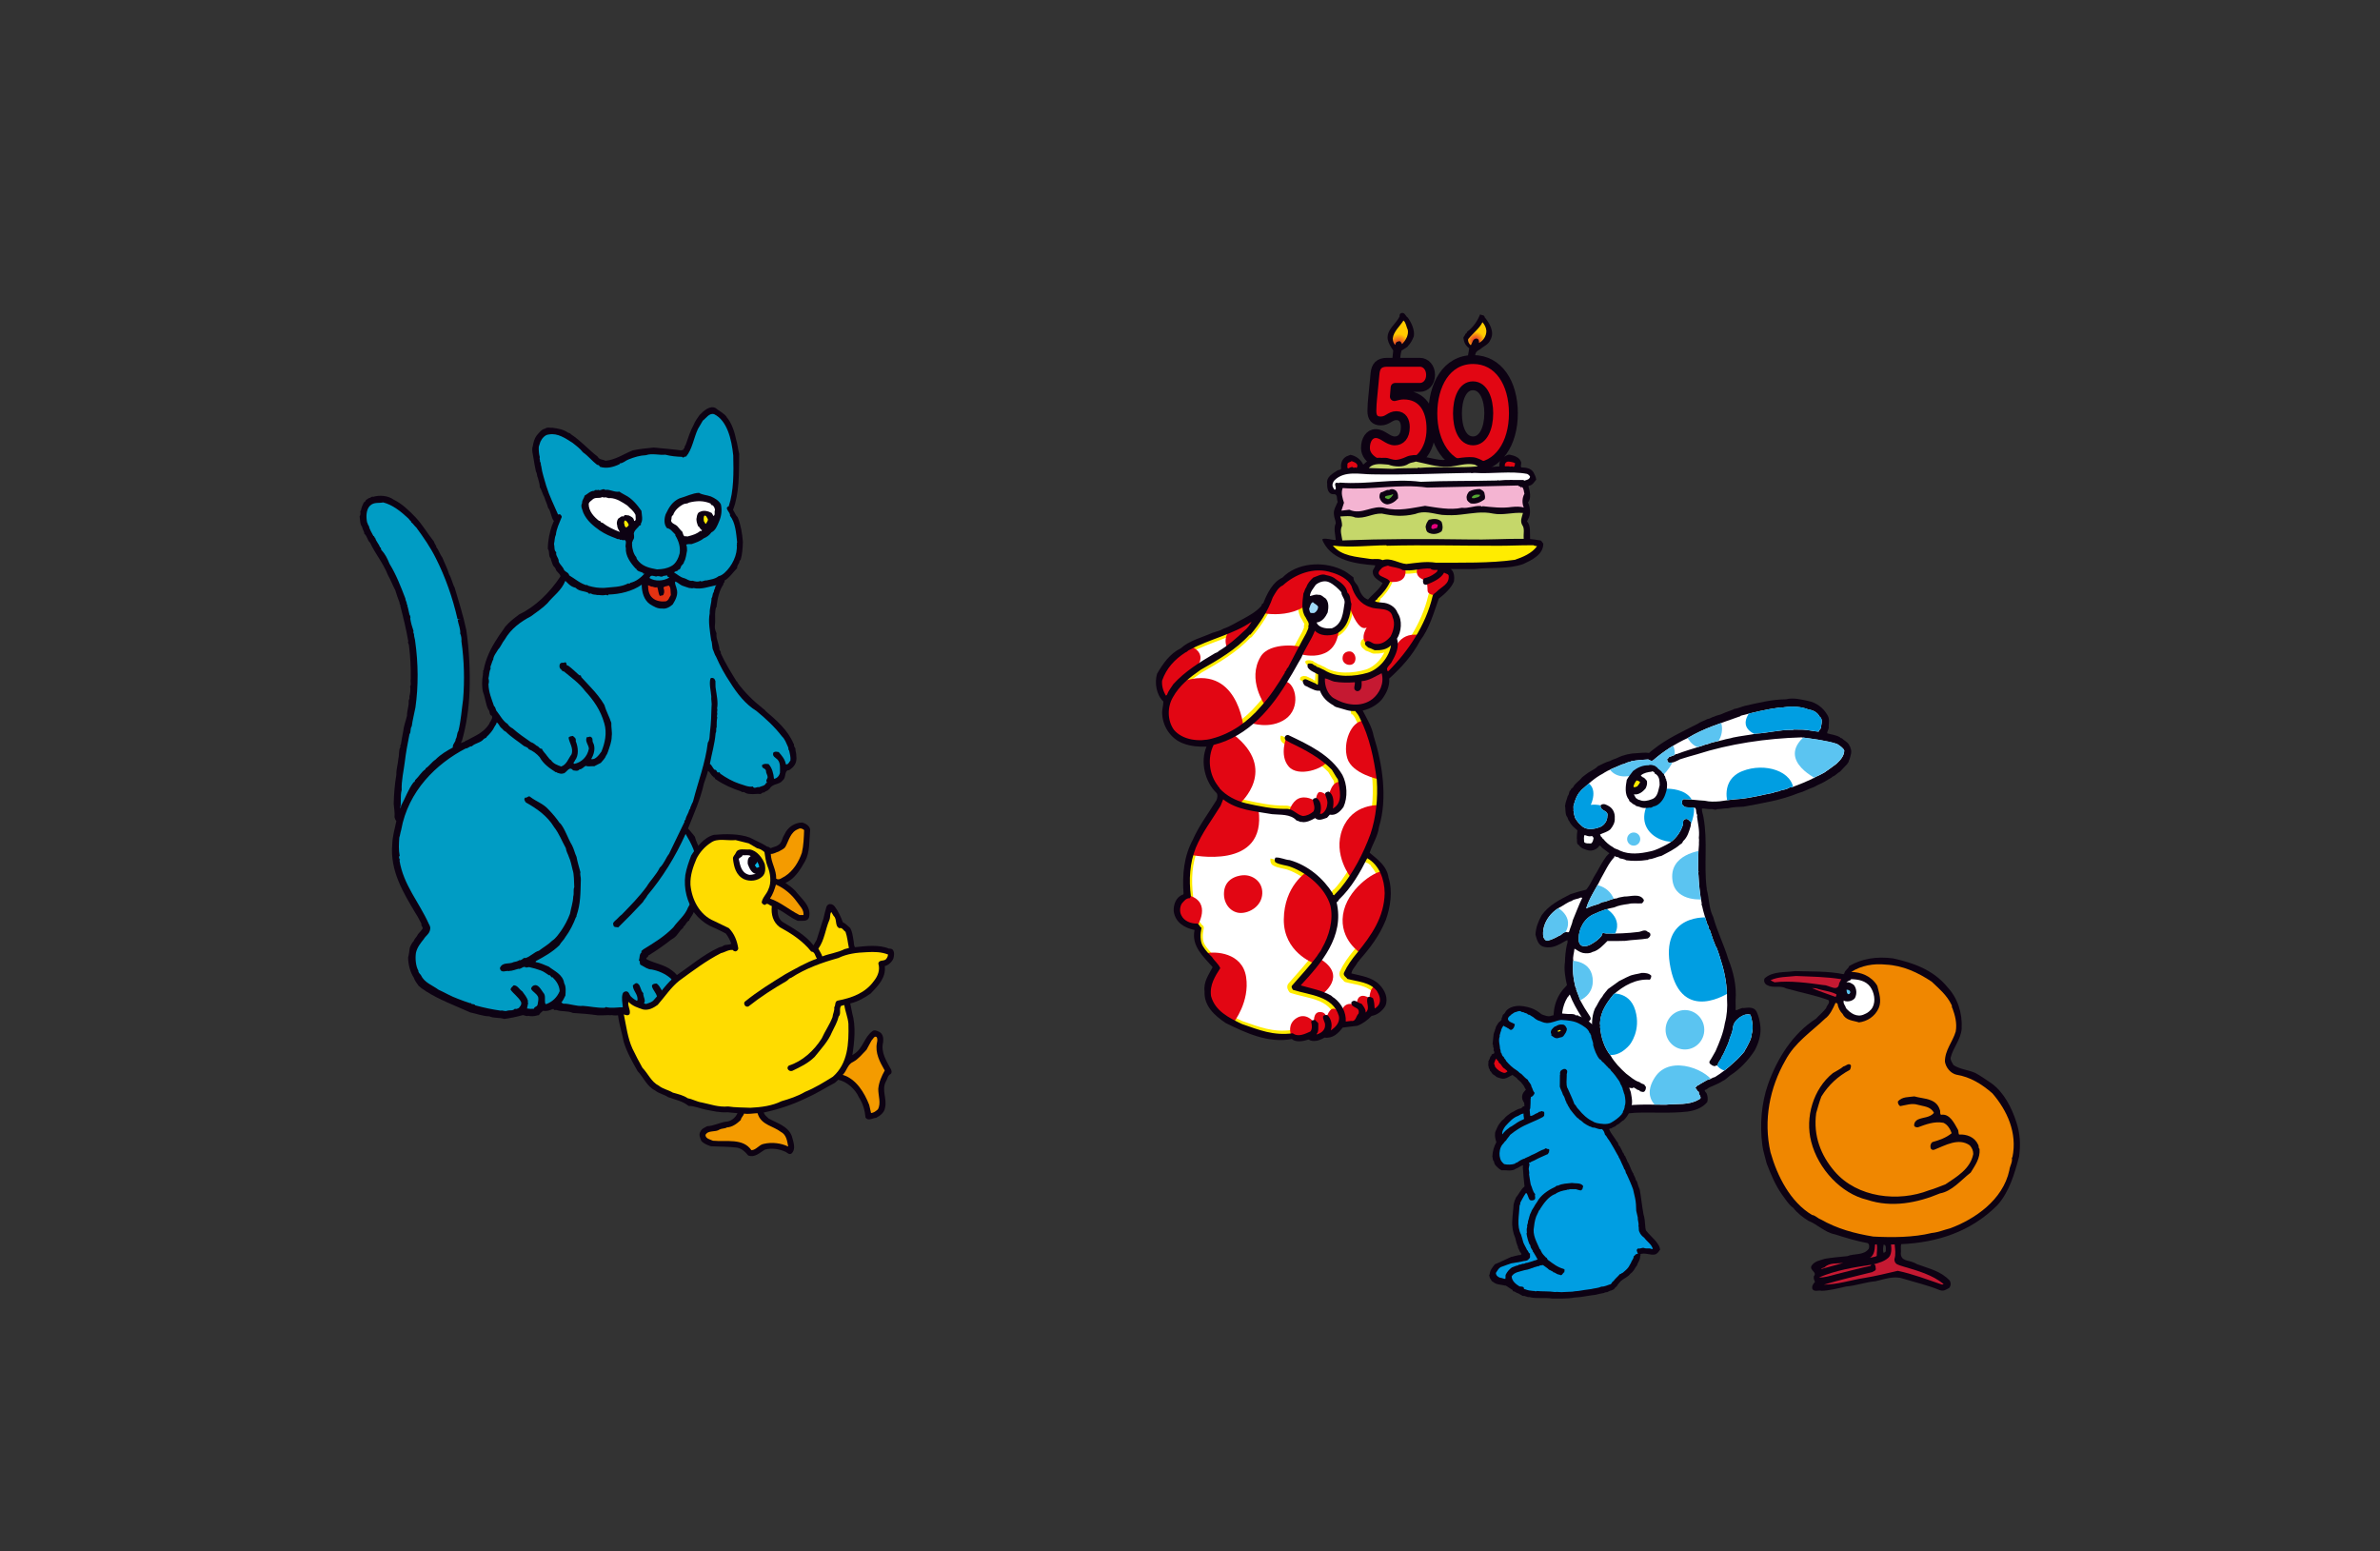 <?xml version="1.0" encoding="UTF-8"?>
<svg id="Livello_1" data-name="Livello 1" xmlns="http://www.w3.org/2000/svg" xmlns:xlink="http://www.w3.org/1999/xlink" viewBox="0 0 1856.89 1210.11">
  <rect x="0" y="0" width="1856.89" height="1210.11" fill="#333333" stroke="none"/>
  <defs>
    <style>
      .cls-1 {
        fill: #5bc4f1;
      }

      .cls-2 {
        clip-path: url(#clippath-7);
      }

      .cls-3 {
        fill: #e5007e;
      }

      .cls-4 {
        fill: #c5d76a;
      }

      .cls-5 {
        clip-path: url(#clippath-4);
      }

      .cls-6 {
        fill: url(#Sfumatura_senza_nome_8);
      }

      .cls-7 {
        fill: #f4b4d2;
      }

      .cls-8 {
        fill: #05baee;
      }

      .cls-9 {
        fill: #ffdc00;
      }

      .cls-10, .cls-11 {
        fill: #fff;
      }

      .cls-12, .cls-13 {
        fill: none;
      }

      .cls-14 {
        fill: #009ee2;
      }

      .cls-15 {
        clip-path: url(#clippath-1);
      }

      .cls-16 {
        fill: #a0d9f7;
      }

      .cls-17 {
        fill: #0d0213;
      }

      .cls-18 {
        isolation: isolate;
      }

      .cls-19 {
        clip-path: url(#clippath-5);
      }

      .cls-20 {
        clip-path: url(#clippath-3);
      }

      .cls-21 {
        fill: #f08700;
      }

      .cls-22 {
        fill: #f49b00;
      }

      .cls-13 {
        stroke: #0d0213;
        stroke-width: 6.93px;
      }

      .cls-13, .cls-11 {
        stroke-linecap: round;
        stroke-linejoin: round;
      }

      .cls-11 {
        stroke: #ffec00;
        stroke-width: 5.19px;
      }

      .cls-23 {
        fill: #e20613;
      }

      .cls-24 {
        clip-path: url(#clippath-2);
      }

      .cls-25 {
        fill: #009cc4;
      }

      .cls-26 {
        fill: url(#Sfumatura_senza_nome_8-2);
      }

      .cls-27 {
        fill: #e53212;
      }

      .cls-28 {
        fill: #ffec00;
      }

      .cls-29 {
        clip-path: url(#clippath);
      }

      .cls-30 {
        fill: #c51932;
      }

      .cls-31 {
        fill: #55a633;
      }
    </style>
    <clipPath id="clippath">
      <rect class="cls-12" x="659.61" y="448.69" width="837.43" height="435.2"/>
    </clipPath>
    <clipPath id="clippath-1">
      <path class="cls-12" d="M1392.25,551.7c-1.13.02-2.02.48-3.27.17-10.23,1.3-20.32,3.73-30.19,6.27-.9.13-1.33,1.04-2.01.94-13.43,4.85-27.55,9.04-39.92,16.58-9.61,4.45-18.97,10.35-26.96,17.36-1.44,1.04-2.7.05-3.95-.6-4.28.19-8.88.6-13.04,1.35l-1.57.7c-2.02.04-3.69,1.64-5.71,1.79-5.14,2.34-10.51,4.13-15.08,7.24-6.37,3.26-11.68,8.32-17.12,13.14.01.45-.54,1.14-.99,1.14-2.31,2.97-3.5,6.26-4.44,9.77-.77,1.59-.06,3.49-.36,5.08.68.44-.33,1.13.37,1.68.02,1.35.6,2.13.73,3.47,1.28,2.35,3.01,4.57,5.18,6.33,3.9,3.98,10.63,2.74,15.11.75,2.9-1.51,5.1-4.7,5.04-8.2.94-4.19-3.67-3.65-5.07-6.56-.25-.67-.6-1.79.18-2.26,2.24-1.39,4.39.04,6.45,1.24,3.07,1.98,4.49,5.56,4.21,9.16.29,3.37-1.47,6.33-3.45,8.73-2.33,2.06-5.36,2.69-8.04,3.97l.94,2.01c.52-.07.6.27.69.6.09.31.19.62.68.61,1.85,2.45,4.93,5.21,7.89,6.74,1.38,1.44,3.75,1.51,5.45,2.72,7.27,3.25,15.81,2.31,23.66.49,4.38-.87,8.61-3.19,12.74-5.29,6.14-3.04,10.76-9.2,12.69-15.54.2-1.36-.41-3.93,1.84-4.31,2.24-.71,2.84,1.53,4.43,2.29-.09,1.02-.18,2.26-.29,3.16-1.27,4.19-2.43,8.6-5.87,11.7-.54,1.13-.98,2.04-2.21,2.52-4.43,3.91-9.8,6.36-14.82,9.04-2.36.38-4.36,1.43-6.72,2.03-1.34.69-2.81.05-3.92,1.19,0-.11-.23-.11-.34-.1-5.5.88-11.13.98-16.32.28-1.6-.99-3.62-1.18-5.32-1.6-.93-1.45-2.6-.51-3.75-1.74-.22.23-.55.57-.22.79-4.75,5.04-7.23,11.17-10.52,16.74-3.69,7.84-9.09,15.02-11.53,23.4,3.13-1.52,6.49-2.59,9.85-3.56.89-.69,2.01-.94,2.91-1.4,3.94-.41,6.94-2.71,10.99-2.9,1.79-.93,4.15-.97,6.05-1.46,1.3.04,2.78-.15,4.31-.33,4.05-.49,8.44-.98,10.71,2.66.7,1.11-.64,2.15-1.19,2.95-1.28.16-2.73.12-4.22.08-2.19-.06-4.48-.12-6.48.45-3.93.52-7.86,1.15-11.1,2.67-5.27.88-10.42,2.77-15.23,4.99-7.94,3.07-12.41,11.48-12.5,19.26-.07,2.25.42,4.83,2.8,5.81,3.17.73,6.07-.56,8.53-2.29,2.44-1.39,4.89-3.47,6.65-5.64-.24-.9.54-1.47.87-2.27.9.1,1.92.53,2.71.52,8.11.2,16.89-.18,25.1-1.23,2.13-.15,4.02-1.87,6.4-.79.81,1.11,2.61.86,2.86,2.43.37,1.57-.74,2.49-1.96,3.42-5.73.99-12.04.99-17.66,1.88-4.62.08-9.68.29-13.85.13-3.21,3.21-7.08,7.55-11.68,8.54-2,1.28-4.93,1.21-7.31.8-2.49-.52-4.65-2.17-6.7-3.38-.28,3.28-1.47,6.23-.96,9.26-.66,6.88-.1,13.63,1.59,20.25.13.9,1.15,1.56.72,2.47,1.06,2.79,2.24,5.59,3.19,8.39,1.98,3.79,4.19,7.47,6.61,11.04.69,1.11,1.61,2.11,1.53,3.58-.77,1.25-1.54,2.06-2.89,2.41-2.13.37-3.3-1.74-4.12-3.3l.11-.11c.1-.34-.12-.56-.35-.79-3.48-5.57-6.84-11.37-9.09-17.41-.67.58-.99,1.6-1.76,2.17-4.27,6.83-5.36,15.75-3.75,23.72.27,2.7.54,5.17,1.82,7.51-.32,1.02.71,1.79.73,2.8,4.08,7.7,8.26,15.29,14.35,21.72.59,1.68,2.86,2.88,1.88,5.03-1.56.7-3.46,1.53-5.04,1.44-3.91,1.87-8.65,1.28-12.91,2.59-4.14,1.31-8.31,1.61-12.1,3.7-2.25.38-4.13,1.99-6.48,2.71-2.89,2.41-7.82,3.85-7.63,8.35.6,2.35,2.88,3.66,5.03,4.08,4.44,2.4,9.47.4,14.08-.13.43-1.14,1.65-2.51,2.53-3.54,2.22-1.39,3.76-3.67,6.34-4.39,4.34-3.23,9.38-4.56,14.3-6.45,9.08-2.52,19.53-4.28,30.01-3.79.45,0,.33-.45.09-.68-2.6-.97-4.46-3.97-6.4-5.74-2.28-1.65-3.8-4.67-5.98-6.65-1.53-3.69-5.18-6.33-6.37-10.26-.24-1.01-1.49-1.44-1.29-2.68-1.62-2.34-1.67-5.38-2.84-7.95-1.71-7.18-1.97-15.74.96-22.54,2.09-3.08,3.27-6.59,5.7-9.23,1.09-2.27,3.08-4.11,4.51-6.05,2.9-1.97,5.67-4.16,8.68-6.23,2.46-1.06,4.8-2.56,7.36-3.62,3.13-1.63,6.96-1.81,10.43-2.77,2.59-.04,5.64.24,7.36,2.24-.09,1.13-.41,2.37-1.18,3.06-10.95-.82-20.31,4.64-28.3,11.53-5.29,6.4-10.12,13.47-10.54,22.04-.21,1.13.49,2.24.05,3.15.71,8.21,3.21,16.27,8.28,22.61,2.91,5.13,7.49,9.89,12.07,13.98,3.31,2.42,6.51,5.52,10.37,6.58,1.26.99,2.61,1.53,3.97,1.96.12.22,0,.22-.11.34l1.15,1.33c.14,1.35-.18,2.7-1.17,3.74-1.34.81-2.15-.08-3.38-.17-.37-1.35-2.16-.75-2.74-1.76-1.02-.21-2.06-1.99-3.06-.74-.44.12-1.24-.09-1.8-.19-16.92-1.17-34.32,1.84-48.25,10.3-1.88,1.95-5.24,3.35-5.52,6.4,1.02.55,2.26.64,3.51.95,1.57-.14,3.15.06,4.83-.31,13.39-1.02,26.21-2.04,38.92-3.16,11.57-1.66,23.18-1.08,34.11-1.04,8.54-.93,18.03.59,25.61-3.94,3.91-1.42-.52-3.94.34-5.98-1.35-.43-1.73-2.33-2.87-3.22.89-.58.98-1.82,2.22-1.95,2.22-1.61,4.8-2.78,7.25-4.3,2.13-.15,3.8-1.87,5.92-2.24,5.24-3.25,10.36-7.17,15.01-11.64,2.77-2.3,4.87-4.7,7.3-7.46,1-.92,1.19-2.5,2.08-3.41,1.63-3.3,4.05-6.94,4.31-11.11,1.49-4.98.39-10.03-.94-14.97-3.4-1.07-6.41.67-8.86,2.3-2.66,2.07-4.65,4.59-4.93,8.08-.28,3.16-1.7,5.77-2.66,8.72.02,1.13-.86,2.38-1.18,3.62-1.63,3.41-2.91,7.14-4.89,10.22-.63,2.49-2.86,3.65-3.04,6.25-.44.68-1.58.14-2.01.82-.9.24-1.47-.31-2.15-.41-1.14-.88-2.84-1.42-2.31-3.23,1.76-2.51,3.06-5.24,4.7-7.97,3.03-7.03,6.06-14.07,7.28-21.86,1.59-5.66,2.14-12.65,1.69-18.84.18-9.24-1.59-20.13-4.45-28.87-1.08-3.7-2.27-7.62-3.8-11.42-1.26-1.44-1.3-3.58-2.34-5.14l-2.85-8.51c-1.48-.87-.38-2.81-1.76-3.8-1.55-4.93-3.2-9.63-4.31-15.02-.47-.67-.47-1.12-.26-1.91-1.48-7.07-2.19-15.5-2.53-22.48-.47-.78-.03-1.58.08-2.14-.12-.22-.12-.45-.34-.56.1-6.87-.02-13.85.65-20.74-.15-1.69.27-3.5-.1-5.06.69-6.1-.75-11.14-1.41-16.64.32-.8.09-1.58-.38-2.36-.48-1.57-.05-3.05-.98-4.38-2.6-.75-6.3.11-8.8-1.09-.12-.9-1.36-.76-1.39-2-.14-1.24-.61-2.92,1.06-3.74,5.75.01,10.94.94,16.47,1.18,3.96.95,7.79.76,11.72.47,5.06-.76,10.56-1.54,15.85-1.85,8.99-.83,17.85-3.24,26.27-4.86,1.67-1.15,3.6-.51,5.27-1.67,2.58-.61,5.16-.99,7.39-2.49.9.32,2.36-.38,3.25-.74,4.7-1.77,9.39-3.65,14.09-5.88.55-.91,1.91-.15,2.23-1.39,2.57-.95,4.91-2.22,7.25-3.51,3.45-2.31,6.34-4.5,9.57-6.92,3.1-2.98,5.98-6.07,6.02-10.35-1.05-2.24-3.56-3.66-5.61-5.08-8.83-2.78-18.31-3.85-27.8-5.15-27.47.82-56.12,5.04-81.65,13.25-4.37,1.09-8.63,2.52-13,3.83-2.69,1.4-5.58,3.03-8.63,2.63-1.13-.1-1.26-1.44-1.51-2.34-.13-1.01,1.34-.81,1.21-1.83l4.36-1.65c.79-.13.88-1.25,1.9-.82,6.48-2.48,13.1-4.4,19.71-6.43,1.35-.48,2.58-1.06,3.93-1.19,4.02-1.76,8.52-2.29,12.77-3.49,2.47-.83,5.17-.99,7.52-1.82,5.72-1.23,12.36-1.9,17.96-3.01,9-.5,18.43-3.03,27.66-2.96.16-.05.39-.03.63-.02.41.02.85.05,1.05-.24,2.37.07,5.19.13,7.44.1,4.17.26,8.02,1.21,12.08,1.59.09-1.58,2.33-2.18,1.84-3.97.52-2.6,1.48-6.11-1.26-7.98-1.4-3.02-5.04-4.98-8.2-5.26-3.91-1.68-8.31-2.33-12.72-2.33-2.13,0-4.26.15-6.34.41"/>
    </clipPath>
    <clipPath id="clippath-2">
      <rect class="cls-12" x="659.61" y="448.69" width="837.43" height="435.2"/>
    </clipPath>
    <clipPath id="clippath-3">
      <path class="cls-12" d="M1233.57,700.23c-.16.02-.32.03-.47,0-2.12,1.28-4.94.99-6.83,2.6-3.58,1.08-6.58,3.72-9.93,5.36-7.8,4.53-13.61,13.64-12.22,22.74.58,1.22,1.41,2.9,2.98,2.99,3.37-.73,6.49-2.25,9.39-3.99,1.91-.26,2.88-2.75,4.8-2.67.38-.35.86-.21,1.34-.08.63.18,1.26.36,1.69-.54.74-2.94,2.27-5.78,2.78-8.72,2.49-5.8,4.53-11.68,7.36-17.36-.17-.27-.39-.33-.62-.33-.09,0-.18,0-.27.01"/>
    </clipPath>
    <radialGradient id="Sfumatura_senza_nome_8" data-name="Sfumatura senza nome 8" cx="1151.21" cy="934.04" fx="1151.21" fy="934.04" r="7.24" gradientTransform="translate(0 1200) scale(1 -1)" gradientUnits="userSpaceOnUse">
      <stop offset=".19" stop-color="#e63b2b"/>
      <stop offset=".47" stop-color="#ee691c"/>
      <stop offset="1" stop-color="#ffcb00"/>
    </radialGradient>
    <radialGradient id="Sfumatura_senza_nome_8-2" data-name="Sfumatura senza nome 8" cx="174.86" cy="173.86" fx="174.86" fy="173.86" r="8.66" gradientTransform="translate(956.71 475.92) rotate(-12.13) scale(1 -1)" xlink:href="#Sfumatura_senza_nome_8"/>
    <clipPath id="clippath-4">
      <rect class="cls-12" x="280.64" y="317.67" width="941.15" height="489.11"/>
    </clipPath>
    <clipPath id="clippath-5">
      <rect class="cls-12" x="320.21" y="412.8" width="941.15" height="489.11"/>
    </clipPath>
    <clipPath id="clippath-7">
      <rect class="cls-12" x="634.8" y="529.93" width="941.15" height="489.11"/>
    </clipPath>
  </defs>
  <g id="_3" data-name=" 3">
    <g>
      <g class="cls-29">
        <path class="cls-17" d="M1410.86,546.87c6.1,1.13,11.7,5.31,14.72,10.67,1.96,2.67,1.34,5.95,1.17,9.1.49,2.13-1.29,3.51-1.14,5.42,3.39,1.07,7,1.24,10.08,3.2.23.44.8.77,1.36.65,2.07,2.21,5.23,3.17,6.08,6.31.12.56,1.02.33.47,1.01,1.62,2.79.23,6.42-.63,9.25-.77.91-.41,2.37-1.52,2.95v.34s-5.86,6.19-5.86,6.19c-2.12,1.05-3.55,3.21-5.9,3.93-1,1.37-2.67,1.51-4.01,2.66-3.23,2.2-6.93,3.39-10.28,5.37-4.26,1.42-8.04,3.74-12.41,4.83-13.42,5.53-28.02,7.81-42.62,10.55-4.16.19-8.33.26-12.14,1.22-3.04.05-5.85.67-8.66.72-1.33,1.15-2.93-.4-4.73-.03-2.02.15-3.72-.39-5.75-.47l-1.24.02c-.18,2.48.99,4.83,1.25,6.96,3.37,18.87.19,36.6,2.43,55.03.45.22,0,.45.01.79,2.03,7.06,1.61,14.95,5.11,21.76,3.12,11.32,8.38,21.59,11.72,32.8,4.01,9.84,6.68,21.06,5.74,32.22-.06,2.48.2,4.73.02,7.43.8.78,1.91-.37,2.92-.61,1.13-.25,2.34-1.17,3.37-.74,3.49-.4,7.86-1.04,9.96,2.53,1.86,3.79,2.73,7.95,3.14,12.22.56,6.3-1.58,12.87-4.52,18.33-4.72,7.51-11.91,14.96-19.26,19.6-2,1.61-3.77,3.44-6.01,4.38-3.11,2.08-6.81,3.27-9.94,4.79-1.34.47-1.99,1.83-3.57,1.98-.66,1.14,1.04,1.9,1.4,3.02.71,1.9,1.09,4.37.35,6.53-3.75,4.46-9.46,6.58-15.31,7.36-13.6,1.59-27.25.37-40.98.94-10.35.97-19.12,1.91-29.59,2.32-1.24.36-2.92.16-4.38.41-9.12.16-19.76,3.72-27.41-2l-2.06-1.88c-5.73,1-11.8,1.33-16.81-1.4-3.51-1.29-6.16-4.28-7.57-7.64-1.8-6.28,4.69-9.1,8.68-12.32,10.27-5.47,21.83-7.59,33.29-9.71.33-.45.32-.9-.03-1.35-.9.13-.57-.67-1.03-1.11-2.54-3.11-5.4-6.32-7.05-10.01-.68-.22-.69-.67-.7-1.23-3.23-4.67-5.58-9.93-7.14-15.53-.16-2.47-1.54-4.59-1.36-6.96-1.65-11.01,1.08-22.1,8.94-29.9.44-.34.66-.91,1.1-1.37-1.33-5.5-2.46-12.23-1.55-17.99.04-4.05.52-8.57,1.35-12.75.31-1.36,1.08-2.83.49-4.29-2.46.95-4.23,2.55-6.7,3.5-3.35,1.86-7.5,2.72-11.46,1.78-4.63-.93-5.74-5.98-6.7-9.57.25-5.41,2.19-10.4,4.81-15.07,5.6-7.98,14.43-12.3,22.58-16.5,3.92-1.31,8.07-2.51,12.21-3.49,3.42-4,5.14-9.1,8.1-13.43,2.28-4.21,4.8-8.76,7.66-12.64.67-.69,1.55-1.72,2.32-2.29l-5.82-4.4c-.35-.67-.92-1.11-1.49-1.55-.9-.1-1,.92-1.55,1.38-1.77,1.72-4.57,2.78-7.17,2.38-2.94-.74-6.11-1.59-7.84-4.26-2.16-.98-1.08-3.47-1.55-5.16-.04-2.02.15-4.28.45-6.31-2.4-2.1-5.14-4.19-6.2-6.99-1.26-.99-1.07-2.91-2.21-4.02-1.28-2.57-.66-5.62-1.27-8.31h.11c.29-2.82,1.38-4.75,2.01-7.36,1-1.14.97-2.61,1.51-3.97.22-.34.66-.46.88-.81-.03-1.35,1.89-1.49,2.09-2.74,1.87-2.96,4.99-4.71,6.97-7.33,2.11-1.5,3.77-3.11,6.12-4.39,1.89-1.27,4.46-2.33,6.01-4.16,3.12-1.41,6.25-3.26,9.72-4.11,1.78-1.27,3.92-1.43,5.71-2.47,4.57-2.22,10.08-3.44,15.03-3.53,3.26-.17,6.3-.67,9.46-.16.99-.92,2.22-1.95,3.21-2.65,10.78-8.64,22.62-13.91,34.68-20.09,2.22-1.62,5.14-2.34,7.59-3.74,2.02-.15,3.46-1.53,5.38-1.9,1.9-1.05,4.26-1.2,6.15-2.14,2.91-1.41,6.04-2.25,9.06-3.54v-.23c3.03-.28,5.82-1.79,8.85-2.52,10.55-2.32,20.86-4.98,31.89-5.06,5.83-1.45,11.72.14,17.37,1.28"/>
        <path class="cls-10" d="M1411.32,553.62c3.16.28,6.8,2.25,8.2,5.26,2.74,1.87,1.78,5.38,1.26,7.97.49,1.79-1.75,2.4-1.84,3.97-4.06-.38-7.91-1.33-12.08-1.59-2.25.04-5.07-.02-7.44-.1-.33.46-1.23.13-1.68.26-9.24-.07-18.66,2.46-27.66,2.96-5.61,1.11-12.25,1.79-17.96,3.01-2.36.83-5.05.99-7.52,1.82-4.26,1.2-8.75,1.73-12.78,3.49-1.35.13-2.58.72-3.93,1.19-6.61,2.03-13.22,3.95-19.71,6.43-1.02-.44-1.11.69-1.9.82l-4.36,1.65c.13,1.01-1.34.82-1.21,1.83.25.9.38,2.24,1.51,2.34,3.05.4,5.95-1.23,8.63-2.63,4.37-1.31,8.62-2.74,13-3.83,25.53-8.22,54.18-12.44,81.65-13.25,9.49,1.3,18.97,2.37,27.8,5.15,2.05,1.43,4.56,2.85,5.61,5.08-.04,4.28-2.91,7.37-6.02,10.35-3.23,2.42-6.11,4.61-9.57,6.92-2.34,1.28-4.68,2.56-7.25,3.51-.32,1.24-1.68.48-2.23,1.39-4.69,2.22-9.39,4.11-14.09,5.88-.89.36-2.35,1.06-3.25.74-2.23,1.5-4.81,1.88-7.39,2.49-1.67,1.15-3.6.51-5.27,1.67-8.42,1.61-17.28,4.02-26.27,4.86-5.29.32-10.8,1.09-15.85,1.85-3.94.29-7.76.47-11.72-.47-5.52-.24-10.71-1.16-16.46-1.18-1.67.82-1.2,2.5-1.06,3.74.02,1.24,1.26,1.1,1.39,2,2.5,1.19,6.2.34,8.8,1.09.93,1.33.5,2.81.98,4.38.47.78.7,1.56.38,2.36.66,5.51,2.1,10.55,1.41,16.64.37,1.57-.05,3.38.1,5.07-.67,6.88-.55,13.87-.66,20.74.23.11.23.33.35.56-.1.56-.54,1.36-.08,2.14.35,6.97,1.06,15.41,2.53,22.48-.21.79-.21,1.25.26,1.91,1.11,5.39,2.77,10.09,4.31,15.02,1.37.99.27,2.92,1.75,3.8l2.85,8.51c1.04,1.57,1.08,3.7,2.35,5.14,1.53,3.8,2.72,7.72,3.8,11.42,2.86,8.73,4.62,19.63,4.44,28.87.45,6.19-.1,13.18-1.69,18.84-1.22,7.79-4.24,14.83-7.28,21.86-1.64,2.73-2.95,5.47-4.71,7.97-.53,1.81,1.17,2.34,2.31,3.23.68.1,1.25.65,2.15.41.44-.68,1.58-.14,2.01-.82.18-2.59,2.41-3.76,3.04-6.25,1.98-3.08,3.27-6.82,4.89-10.22.32-1.24,1.2-2.5,1.18-3.62.96-2.95,2.38-5.57,2.66-8.72.28-3.5,2.26-6.01,4.93-8.08,2.45-1.62,5.46-3.36,8.86-2.29,1.33,4.93,2.43,9.98.94,14.96-.26,4.17-2.68,7.82-4.31,11.11-.88.92-1.08,2.5-2.08,3.41-2.43,2.75-4.53,5.15-7.3,7.46-4.65,4.47-9.77,8.39-15.01,11.63-2.13.37-3.79,2.09-5.92,2.24-2.45,1.51-5.02,2.68-7.25,4.29-1.24.14-1.33,1.37-2.22,1.95,1.14.88,1.52,2.79,2.87,3.21-.86,2.04,3.57,4.56-.34,5.98-7.58,4.52-17.07,3-25.61,3.94-10.93-.03-22.54-.62-34.11,1.04-12.71,1.13-25.53,2.14-38.92,3.16-1.69.37-3.27.17-4.83.31-1.25-.31-2.49-.41-3.51-.95.28-3.05,3.64-4.46,5.52-6.41,13.93-8.46,31.33-11.47,48.24-10.3.57.1,1.36.31,1.8.19,1-1.26,2.04.53,3.06.74.58,1,2.37.41,2.74,1.76,1.23.09,2.04.97,3.38.17,1-1.03,1.31-2.39,1.18-3.74l-1.15-1.33c.11-.12.23-.12.11-.34-1.36-.43-2.72-.97-3.97-1.96-3.86-1.06-7.06-4.16-10.37-6.58-4.57-4.09-9.16-8.85-12.07-13.98-5.07-6.33-7.58-14.4-8.28-22.61.44-.91-.26-2.03-.05-3.15.42-8.57,5.25-15.64,10.54-22.04,7.99-6.89,17.35-12.35,28.3-11.53.77-.69,1.09-1.93,1.18-3.06-1.72-2-4.77-2.28-7.36-2.24-3.47.96-7.3,1.14-10.43,2.77-2.57,1.06-4.9,2.56-7.36,3.62-3.01,2.08-5.78,4.27-8.68,6.24-1.43,1.94-3.42,3.78-4.51,6.05-2.43,2.64-3.61,6.14-5.7,9.22-2.92,6.8-2.66,15.36-.96,22.54,1.17,2.57,1.22,5.61,2.84,7.95-.2,1.24,1.05,1.67,1.29,2.68,1.19,3.92,4.85,6.56,6.37,10.25,2.17,1.99,3.7,5,5.98,6.65,1.94,1.77,3.79,4.78,6.4,5.74.24.22.36.67-.09.68-10.48-.49-20.93,1.27-30.01,3.79-4.92,1.89-9.97,3.22-14.31,6.45-2.58.72-4.11,3-6.34,4.39-.88,1.03-2.1,2.4-2.53,3.54-4.61.53-9.64,2.53-14.08.14-2.14-.42-4.42-1.73-5.02-4.08-.2-4.5,4.74-5.94,7.63-8.35,2.35-.72,4.23-2.33,6.48-2.71,3.79-2.09,7.96-2.39,12.1-3.7,4.26-1.31,9-.72,12.91-2.59,1.58.09,3.48-.74,5.04-1.44.98-2.16-1.29-3.36-1.88-5.03-6.08-6.43-10.27-14.02-14.35-21.72-.01-1.01-1.04-1.78-.73-2.8-1.28-2.34-1.55-4.81-1.82-7.51-1.61-7.97-.52-16.89,3.75-23.72.78-.58,1.1-1.6,1.77-2.18,2.25,6.04,5.61,11.84,9.09,17.41.23.22.45.44.35.78l-.11.11c.82,1.57,1.98,3.68,4.12,3.31,1.35-.36,2.12-1.16,2.88-2.41.09-1.47-.83-2.47-1.53-3.58-2.42-3.56-4.63-7.24-6.61-11.04-.95-2.8-2.13-5.6-3.19-8.39.43-.91-.59-1.57-.72-2.47-1.7-6.62-2.26-13.36-1.59-20.25-.5-3.03.68-5.98.96-9.26,2.05,1.21,4.22,2.86,6.7,3.38,2.38.41,5.3.47,7.31-.8,4.6-.99,8.47-5.33,11.68-8.54,4.17.15,9.23-.05,13.85-.13,5.62-.88,11.93-.88,17.66-1.88,1.22-.93,2.33-1.85,1.96-3.42-.25-1.57-2.05-1.32-2.86-2.43-2.38-1.08-4.27.64-6.41.79-8.2,1.04-16.98,1.42-25.09,1.23-.79.01-1.81-.42-2.71-.52-.33.8-1.1,1.37-.87,2.27-1.76,2.17-4.21,4.24-6.65,5.64-2.45,1.73-5.36,3.02-8.53,2.29-2.38-.97-2.87-3.55-2.8-5.81.09-7.77,4.56-16.19,12.5-19.26,4.81-2.22,9.96-4.11,15.23-4.99,3.24-1.52,7.17-2.15,11.1-2.67,3.36-.96,7.55-.13,10.69-.53.55-.8,1.88-1.83,1.18-2.95-3.13-5.01-10.29-2.19-15.02-2.33-1.9.48-4.27.52-6.05,1.46-4.05.18-7.05,2.49-10.99,2.9-.89.46-2.02.71-2.91,1.4-3.36.96-6.72,2.04-9.85,3.56,2.44-8.38,7.84-15.57,11.53-23.4,3.28-5.58,5.77-11.7,10.51-16.74-.33-.22,0-.56.22-.79,1.15,1.22,2.82.29,3.75,1.74,1.7.42,3.72.61,5.32,1.6,5.19.7,10.82.6,16.32-.28.11,0,.34,0,.34.1,1.11-1.14,2.58-.5,3.92-1.19,2.36-.6,4.37-1.65,6.72-2.03,5.03-2.68,10.39-5.14,14.82-9.04,1.23-.48,1.67-1.38,2.21-2.52,3.44-3.1,4.6-7.51,5.87-11.7.1-.9.19-2.14.29-3.16-1.59-.76-2.19-3-4.44-2.29-2.24.38-1.63,2.96-1.83,4.31-1.92,6.34-6.55,12.5-12.69,15.54-4.13,2.1-8.37,4.42-12.74,5.29-7.86,1.83-16.39,2.76-23.66-.49-1.71-1.21-4.08-1.28-5.45-2.72-2.96-1.53-6.04-4.29-7.89-6.74-1.02.02-.36-1.35-1.37-1.22l-.94-2.01c2.68-1.28,5.71-1.91,8.04-3.97,1.99-2.4,3.74-5.36,3.45-8.73.27-3.61-1.14-7.19-4.21-9.16-2.05-1.2-4.21-2.63-6.45-1.24-.78.46-.42,1.58-.18,2.25,1.4,2.9,6.01,2.37,5.07,6.56.06,3.49-2.14,6.68-5.04,8.2-4.47,1.99-11.21,3.24-15.11-.75-2.17-1.76-3.9-3.99-5.18-6.33-.13-1.35-.71-2.12-.73-3.47-.69-.55.32-1.24-.37-1.68.31-1.58-.41-3.48.36-5.08.95-3.51,2.13-6.8,4.44-9.77.45,0,1-.69.99-1.14,5.44-4.82,10.75-9.87,17.12-13.14,4.56-3.12,9.94-4.9,15.08-7.24,2.02-.15,3.69-1.75,5.71-1.79l1.57-.7c4.16-.75,8.76-1.17,13.04-1.35,1.25.65,2.51,1.65,3.95.6,7.99-7.01,17.35-12.92,26.96-17.36,12.37-7.54,26.49-11.73,39.92-16.58.68.1,1.11-.81,2.01-.94,9.86-2.54,19.96-4.97,30.18-6.27,1.25.32,2.14-.15,3.27-.17,6.41-.79,13.28-.57,19.07,1.92"/>
      </g>
      <g>
        <g class="cls-15">
          <path class="cls-14" d="M1369.07,551.35s-17.25,14.75,1.94,22.19c2.86,1.11,30.73-2.6,36.44-1.52,5.71,1.08,14.83,2.69,14.83,2.69,0,0,5.65-4.62,5.05-8.03-.61-3.41-2.4-11.94-4.69-13.05-2.3-1.12-17.15-6.09-23.98-5.45-6.83.64-29.58,3.16-29.58,3.16"/>
          <path class="cls-1" d="M1419.79,608.92s-34.34-15.02-11.76-34.62c0,0,23.93.89,29.09,4.26,5.16,3.36,8.03,5.61,5.81,10.76-2.22,5.15-6.17,9.75-11.81,13.79-5.65,4.04-11.33,5.81-11.33,5.81"/>
          <path class="cls-14" d="M1348.21,627.32s-6.45-18.73,11.13-25.75c17.58-7.02,39.87-.02,40.03,15.53,0,.57-23.84,7.66-32.95,8.89-9.09,1.24-18.21,1.33-18.21,1.33"/>
          <path class="cls-1" d="M1315.18,572.42s4.13,13.06,16.64,11.22c12.51-1.84,13.84-18,9.45-22.32-.57-.56-26.08,11.1-26.08,11.1"/>
          <path class="cls-1" d="M1273.94,604.74s-12.08,4.16-18.28-4.93c-1.15-1.7,11.29-9.81,18.68-10.45,7.4-.64,15.38-.16,15.38-.16l13.56-10.4s10.65,9.26-5.99,26.26c-.56.57-3.46-3.95-6.88-4.48-3.43-.54-10.25.1-10.25.1l-6.23,4.05Z"/>
          <path class="cls-14" d="M1251.03,646.56s6.78-5.2,5.03-9.74c-1.76-4.54-5.22-7.92-5.22-7.92,0,0-4-1.66-9.69-1.04,0,0,6.69-13.74-4.17-18.18,0,0-13.56,10.4-12.93,16.65.63,6.26-.47,10.26,3.57,14.77,4.04,4.52,4.06,6.22,8.62,6.75,4.56.52,10.82-.11,10.82-.11l3.97-1.18Z"/>
          <path class="cls-14" d="M1297.97,615.32s39.26-3.26,16.9,36.85c-6.16,11.04-40.99,1.57-29.87-24.18.23-.52,7.37-3.49,7.37-3.49l5.6-9.17Z"/>
          <path class="cls-14" d="M1227.49,737.37s-1.83-11.37,2.66-17.11c4.5-5.74,20.94-12.75,20.94-12.75,0,0,17.41,8.3,7.65,23.28-1.12,1.72-6.82,1.21-6.82,1.21,0,0-6.75,8.62-10.16,8.65-3.42.04-10.25.11-10.25.11l-4.02-3.38Z"/>
          <path class="cls-1" d="M1242.36,689.94s14.24-.15,17.81,14.62l-28.36,10.55,10.56-25.17Z"/>
          <path class="cls-1" d="M1328.09,663.41s-26.75,2.56-23.1,24.16c2.8,16.63,24.64,13.98,24.64,13.98l-1.54-38.14Z"/>
          <path class="cls-14" d="M1213.94,804.15s17.01-7.02,21.74,9.45c4.73,16.47-7.18,20.58-7.18,20.58l-11-16.97-3.55-13.06Z"/>
          <path class="cls-1" d="M1222.48,749.39s18.21-1.9,20.08,13.46c1.87,15.36-13.47,18.94-13.47,18.94l-6.46-18.73-.15-13.66Z"/>
          <path class="cls-14" d="M1217.19,842.28s22.78-.26,22.86,7.73c0,.58-10.22,2.96-15.32,5.86-5.09,2.9-12.99,10.39-12.99,10.39l-12.52.7s-7.42-1.06-9.15-3.32c-1.74-2.26-2.36-7.38-2.36-7.38,0,0,3.9-7.44,13.57-9.82,9.66-2.38,15.91-4.15,15.91-4.15"/>
          <path class="cls-1" d="M1254.84,848.15s29.01,10.3,10.46,19.83c-1.13.59-27.32,1.99-27.32,1.99l-19.93.78-5.15-2.22s10.1-14.92,23.74-17.33c13.65-2.42,18.2-3.04,18.2-3.04"/>
          <path class="cls-1" d="M1298.33,867.06s-19.45-7.77-7.11-26.7c12.33-18.92,43.81-4.44,46.19,5.78l-11.33,5.24,1.23,9.11-7.9,6.34-21.07.22Z"/>
          <path class="cls-14" d="M1337.79,827.92s4.11,11.35,16.01,6.1c11.91-5.25,14.07-16.66,14.07-16.66l2.08-18.25-2.35-7.38-6.27-.5-12.47,5.82-4.94,17.71-6.13,13.16Z"/>
          <path class="cls-14" d="M1255.79,775.24s15.34-3.01,20.06,12.89c4.73,15.9-4.27,26.81-4.27,26.81,0,0-10.68,13.79-22.16,5.36-.65-.48-8.09-11.88-5.91-21.01,2.18-9.14,6.65-17.73,6.65-17.73l5.63-6.33Z"/>
          <path class="cls-14" d="M1333.19,715.76s-38.78-4.15-29.77,39.61c9,43.77,45.75,18.89,45.75,18.89l-2.51-22.19-8.22-23.84-5.26-12.48Z"/>
          <path class="cls-1" d="M1269.49,654.62c-.03-2.83,2.24-5.14,5.07-5.18,2.83-.03,5.15,2.24,5.18,5.07.03,2.83-2.24,5.15-5.07,5.18-2.83.03-5.15-2.25-5.18-5.07"/>
          <path class="cls-1" d="M1299.5,803.49c-.08-8.49,6.61-15.44,14.94-15.53,8.34-.08,15.16,6.73,15.25,15.22.09,8.49-6.59,15.44-14.93,15.53-8.33.09-15.16-6.73-15.26-15.22"/>
        </g>
        <g class="cls-24">
          <path class="cls-17" d="M1290.21,597.19c1.13-.02,1.83,1.21,2.73,1.53.7,1.45,3.08,2.31,3.78,3.76.36.9,2.05,1.21,1.62,2.34,1.36.76.61,2.58,1.86,3.46-.56.34-.1.67.13,1.12.74,3.25.23,6.98-1.06,10.27-1.18,3.74-4.36,8.18-8.4,9.27-1.36.02-2.34,1.62-3.81,1.08-1.8.37-4.28.41-5.86.1-1.59-.65-3.17-.96-4.75-1.38-.7-1.12-2.27-1.09-3.19-2.2-.81-1-2.28-.98-2.3-2.66-3.57-3.99-2.67-10.65-1.74-15.51,1.42-2.5,3.3-4.79,4.95-6.96,3.45-2.65,7.47-4.53,11.97-4.38,1.12-.58,2.93-.28,4.06.15"/>
          <path class="cls-10" d="M1290.86,602.47c-.43,1.25,1.15,1.22,1.61,1.89,2.4,2.1,2.34,5.25,2.39,8.18-1.17,4.07-1.29,9.48-6.34,11.04-2.8,1.06-6.28,1.91-9.23.5-1.01.01-2.16-.98-3.08-1.63-.35-1.01-1.15-1.79-1.4-2.79,3.73.61,6.95-2.04,9.05-4.55.98-1.93,1.51-3.85,1.02-5.98-.92-.88-1.62-2.45-3.2-2.76-.35-.78-1.47-.54-1.38-1.55,2.33-1.95,5.37-2.46,8.4-2.85.43-.8,1.36.31,2.15.52"/>
          <path class="cls-28" d="M1278.71,609.44l.92.66c-.54,1.36-1.43,2.28-2.31,3.42-1.02.13-2.12,1.27-2.93.05.53-1.81,1.51-3.97,2.84-5-.1.9,1.02.32,1.48.88"/>
          <path class="cls-10" d="M1241.17,652.33c1.34-.47,1.58.42,2.16,1.43-.31,1.47-.5,3.27-1.95,4.2-2.03-.08-3.93.41-5.42-1.03-.03-1.69-.52-4.16.36-5.52,1.58.43,3.18,1.29,4.86.93"/>
          <path class="cls-10" d="M1234.46,700.54c-2.83,5.68-4.87,11.57-7.36,17.36-.51,2.94-2.03,5.78-2.78,8.72-.76,1.59-2.14-.18-3.03.62-1.92-.08-2.88,2.42-4.8,2.67-2.9,1.74-6.03,3.26-9.39,3.99-1.58-.08-2.4-1.76-2.98-2.99-1.4-9.1,4.42-18.21,12.22-22.74,3.35-1.63,6.34-4.28,9.93-5.35,1.89-1.61,4.71-1.32,6.83-2.6.45.11,1.01-.24,1.36.32"/>
        </g>
        <g class="cls-20">
          <path class="cls-1" d="M1212.93,706.77s17.74,7.79,7.07,22.71c-10.66,14.92-13.58,8.12-13.58,8.12,0,0-9.13-1.61-8.06-7.89,1.08-6.28,6.11-15.45,6.11-15.45l8.47-7.49Z"/>
        </g>
      </g>
    </g>
    <g>
      <path class="cls-17" d="M1085.55,287.47l1.46-14.06c-1.69-2.47-3.59-5.29-4.3-8.61-1.13-7.62,6.55-12.11,9.29-17.98-.24-1.11.17-2.23,1.37-2.61,2.81-.73,3.28,2.65,5.02,3.56,2.77,3.92,5.55,9.64,4.68,14.59-1.07,2.81-2.45,5.42-4.56,7.56.38.56-5.4,3.68-5.03,3.6-1.56,5.13-.46,10.23-3.55,15.69l-4.37-1.72h0ZM1143.72,286.71l2.6-15.06c-2.77-1.76-4.16-4.66-4.54-7.94,0-1.39,1.39-1.76,1.39-3.15.88-.38,1.26-.88,1.51-1.76,4.66-3.4,7.94-8.19,10.08-13.49,1.51.76,3.4.25,3.66,2.27,3.66,4.41,7.94,11.35,4.41,17.52-1.39,3.66-5.29,4.92-8.07,7.44-5.83,2.71-2.71,5.58-5.31,13.4l-5.73.78h0Z"/>
      <path class="cls-6" d="M1159.68,257.91c.13,4.16-2.52,8.07-5.8,9.58.25-1.39-.13-3.28-2.02-3.4-2.9.13-3.03,3.4-4.29,5.17-1.39-.76-2.52-3.03-2.02-4.79,3.4-4.29,8.82-8.32,11.09-13.11,1.51,1.76,2.77,3.91,3.03,6.55h0Z"/>
      <path class="cls-26" d="M1098.37,257.3c.83,4.46-1.93,8.4-4.44,11.14-.58-.91-1.28-2.95-2.9-2.08-1.53.08-2.3,1.27-2.39,2.71-1.03-.55-2.09-3.16-2-5.11.74-5.57,5.48-9.3,8.35-13.92,2.03,1.63,2.24,5.06,3.37,7.27h0Z"/>
    </g>
    <g class="cls-18">
      <g class="cls-18">
        <path class="cls-23" d="M1065.32,349.54c0-6.49,3.15-11.3,8.08-11.3,5.52,0,9.36,5.71,14.77,5.71,4.63,0,8.27-3.36,8.27-10.74,0-4.81-1.97-8.95-6.99-8.95s-6.6,4.14-12.21,4.14c-4.63,0-6.89-2.57-6.89-7.72,0-3.69.39-8.17.59-9.96l1.87-19.36c.59-5.71,3.05-8.73,9.46-8.73h25.51c4.63,0,8.37,4.03,8.37,9.85s-3.74,9.74-8.37,9.74h-19.3l-.59,7.16c2.26-.67,4.92-1.23,7.29-1.23,14.28,0,21.28,10.86,21.28,26.53,0,16.68-9.95,29.77-27.58,29.77-10.34,0-23.54-5.26-23.54-14.89Z"/>
        <path class="cls-23" d="M1117.92,322.56c0-21.94,10.44-42.08,31.42-42.08,19.9,0,31.42,18.36,31.42,41.97s-11.82,41.97-31.52,41.97-31.32-18.92-31.32-41.86ZM1161.55,322.45c0-10.63-3.74-21.49-12.41-21.49-8.08,0-12.02,10.19-12.02,21.49s3.74,21.49,12.21,21.49c7.98,0,12.21-10.07,12.21-21.49Z"/>
      </g>
      <g class="cls-18">
        <path class="cls-13" d="M1065.32,349.54c0-6.49,3.15-11.3,8.08-11.3,5.52,0,9.36,5.71,14.77,5.71,4.63,0,8.27-3.36,8.27-10.74,0-4.81-1.97-8.95-6.99-8.95s-6.6,4.14-12.21,4.14c-4.63,0-6.89-2.57-6.89-7.72,0-3.69.39-8.17.59-9.96l1.87-19.36c.59-5.71,3.05-8.73,9.46-8.73h25.51c4.63,0,8.37,4.03,8.37,9.85s-3.74,9.74-8.37,9.74h-19.3l-.59,7.16c2.26-.67,4.92-1.23,7.29-1.23,14.28,0,21.28,10.86,21.28,26.53,0,16.68-9.95,29.77-27.58,29.77-10.34,0-23.54-5.26-23.54-14.89Z"/>
        <path class="cls-13" d="M1117.92,322.56c0-21.94,10.44-42.08,31.42-42.08,19.9,0,31.42,18.36,31.42,41.97s-11.82,41.97-31.52,41.97-31.32-18.92-31.32-41.86ZM1161.55,322.45c0-10.63-3.74-21.49-12.41-21.49-8.08,0-12.02,10.19-12.02,21.49s3.74,21.49,12.21,21.49c7.98,0,12.21-10.07,12.21-21.49Z"/>
      </g>
    </g>
    <g>
      <g>
        <g>
          <path class="cls-11" d="M1093.64,444.77c7.69,1.01,14.12-1.64,21.43-1.26,1.64,1.51,3.78,1.01,5.8,1.13-.25,1.39-1.39,2.14-2.52,2.9-2.4,1.76-5.04,2.9-8.07,3.66-1.13.88-1.01,2.52-.63,3.78.25,1.01,1.39,1.13,2.27,1.26,5.17-2.14,11.35-4.66,13.99-9.58,1.01,1.01,3.03.76,3.53,2.4.63,6.81-5.42,8.45-9.33,12.48-1.13,1.26-3.03,1.76-3.28,3.78-5.29,22.44-19.03,42.85-34.41,58.23-1.26.25-.76-1.13-1.13-1.76.76-2.52,3.03-3.53,4.03-6.05,2.9-4.92,5.8-11.47,3.78-17.52,3.4-5.17,4.41-14.37.5-20.04-1.76-5.04-7.31-7.94-12.1-8.07-2.02-.38-3.53,0-5.42-1.01-.13-1.26,1.89-1.01,1.89-2.27,3.91-3.78,7.44-7.94,9.71-12.98-1.76-4.16-13.49-3.78-6.93-10.08,1.01-1.51,3.4-2.02,5.29-2.52,3.78,1.51,8.19,1.26,11.6,3.53h0Z"/>
          <path class="cls-11" d="M1053.56,457.11c2.27,7.56,6.93,14.24,14.62,16.51,5.67,2.52,16.01-.5,17.52,7.82,2.27,4.92.63,10.97-1.64,15.13-2.77,3.28-6.55,6.3-11.47,5.8-3.15.13-5.42-4.16-8.19-1.26-1.01,2.02,1.26,3.03,2.4,4.16,1.51.38,3.28,1.26,4.92,2.02,4.79.13,9.2-.38,12.73-3.78-1.39,8.95-8.95,18.4-18.03,21.3-10.46,3.15-24.71,4.03-34.15-2.14-2.02-.76-3.78-2.02-5.92-2.52-.5-1.13-1.64-.76-2.52-1.64-1.01-1.13-2.77-.88-3.91-.76-1.01.63-.38,1.89-.5,2.77,1.64,2.9,5.55,4.03,8.19,5.67-.13,2.65.13,5.67-.25,7.94-1.13.13-1.26-1.01-2.27-1.13-2.27-.88-4.41-2.02-6.81-3.03-1.13-.38-2.27.38-2.65,1.01-.13,1.64.76,3.03,1.64,3.91,1.13.38,2.27,1.01,3.4,1.64,2.65,1.13,5.17,2.77,8.32,2.27,1.89,5.29,5.92,8.95,10.71,11.6,1.01,1.26,2.9,1.39,4.79,2.02,3.91,1.01,7.31,2.65,11.98,2.27,1.64,2.02,2.77,3.28,3.78,5.8,7.44,14.62,10.84,31.13,13.11,48.02,1.01,14.24-.63,29.36-4.92,42.09-5.67,15.51-13.36,30.12-23.44,42.47l-5.04,5.42c-.13-.5-1.39-.38-.88-1.39-7.56-11.98-19.41-22.06-33.65-26.09-3.91-.25-7.19-2.27-11.09-2.02-.76,1.01-.88,2.52-.13,3.66,3.66,2.27,8.32,2.14,12.35,3.78,12.98,4.92,26.72,16.51,30.62,30.12,2.52,11.22-1.13,23.82-6.55,33.14-.76,2.14-2.65,3.91-3.91,6.18-5.8,7.94-13.24,15.76-19.41,22.94-1.01,1.13.13,2.52.63,3.4,13.24,4.29,31,4.54,35.79,20.3,1.26,5.42-3.03,9.2-6.3,11.35,1.51-4.16.38-9.2-2.65-11.98-1.26-.13-2.77,0-3.28,1.01-.5,2.52,1.76,4.41,1.51,7.06,0,3.78-3.03,5.92-6.05,6.93-.13.38-.5,0-.63-.13,1.89-1.89,1.26-5.17,1.39-8.07-.13-1.26-1.89-1.76-2.27-2.9-1.39-.13-3.15.13-3.28,1.51.63,2.14,1.01,5.55-.63,7.44-4.03,1.76-9.45,4.66-13.74,1.39-15.38,2.02-26.35-2.65-39.57-7.19-10.34-4.92-21.05-10.21-24.19-21.81-1.26-8.82,3.28-15.63,7.19-21.8-1.39-3.4-4.41-5.42-6.43-8.7-2.27-2.14-5.04-5.04-7.06-8.32-2.52-4.16-2.14-9.83-1.13-14.5-1.64-.76-1.64-2.9-3.53-3.28-4.79.13-10.08-1.89-12.23-6.43-1.51-2.77-1.13-6.68.38-9.2,1.76-1.89,3.28-4.29,6.3-4.16l.76-1.51c-1.64-13.11-.88-25.83,3.78-37.68,4.92-11.85,12.61-21.8,19.41-32.89l2.02-5.04c10.84,8.57,24.82,9.2,38.19,11.6,6.05.63,14.37-.38,19.03,4.92,1.64.13,2.77,1.64,4.66,1.01v.25c3.4.25,6.81-1.39,9.83-3.15,2.9,2.65,6.3.63,9.33-.25l2.14-2.4c4.79.88,8.19-2.52,10.71-6.05,3.4-7.56,2.9-17.77-.88-24.95-9.08-15.51-26.09-23.45-42.22-31.13-1.26-.13-2.27.38-2.65,1.51-.76,2.9,2.65,3.28,4.29,4.54,11.47,5.42,23.44,11.85,32.39,21.04,1.51,2.27,2.9,5.17,4.66,7.44,1.39,8.07,4.41,18.15-3.91,22.82.88-4.54.88-10.71-3.15-13.24-1.13.13-2.4.38-2.9,1.51.38,2.65,2.4,5.42,1.64,8.7-.25,2.9-2.14,6.3-4.54,7.19l-1.13-.13c1.26-3.03,1.13-8.7-1.26-11.09-.5-.63-1.64-1.64-2.65-1.01-.88,0-1.51.63-1.64,1.39.5,2.77,2.14,6.05.5,8.95-2.4,2.02-5.04,3.4-8.32,3.53-4.92-1.01-7.69-5.92-13.11-5.55-10.46.13-21.3-2.14-31.38-4.41-7.69-2.02-15.13-5.67-20.55-11.72.25-1.13-1.01-.63-1.01-1.64-7.06-8.82-8.57-21.93-3.53-32.14,27.22-6.81,45.62-28.86,58.99-51.8,3.4-5.29,6.3-11.09,9.45-16.26,2.9-7.31,7.82-13.74,10.59-21.05,3.66,4.16,10.84,4.29,16.14,2.65,8.95-3.91,11.72-14.24,12.35-23.56-1.26-3.15-.38-6.55-3.15-8.82-.76-4.92-5.17-7.94-8.7-10.21-2.27-2.02-4.66-2.77-7.82-3.4-3.53-1.51-7.19,1.01-10.08,1.89-2.52,2.27-4.41,4.54-5.55,7.69-1.13,1.26-1.26,3.4-2.14,4.66-.76,6.43-2.02,13.61,1.76,18.78.88,2.27,3.28,4.29,2.02,6.81.63,1.51-1.01,3.66-1.64,5.55-5.04,8.95-9.58,18.03-14.24,26.84-1.01.38-1.01,1.76-1.64,2.52-.5.38-1.01.76-.76,1.39-5.42,9.08-11.6,18.66-18.91,26.59-9.71,11.35-22.69,20.93-38.06,24.83-9.71,2.65-22.82,1.26-29.62-6.93-5.17-7.31-5.17-17.77-.76-25.33,5.17-9.33,12.98-15.38,21.68-21.43,13.49-7.69,27.6-15.76,38.19-27.47h.63c7.19-8.45,13.74-18.4,17.4-28.98,1.89-3.15,4.03-7.82,7.94-9.45,9.33-8.57,24.19-14.75,38.19-9.96,5.8,1.76,12.35,4.79,15.25,10.46l-.02-.03Z"/>
          <path class="cls-11" d="M969.88,492.16c-5.92,5.67-12.61,11.47-20.04,15.88-.38.88-1.76,1.01-2.65,1.51-11.85,6.93-23.57,14.24-32.51,24.07-1.76,2.77-3.91,5.29-5.04,8.45l-.76.63c-2.14-3.4-3.4-7.69-3.03-11.72,3.4-9.71,9.71-16.51,18.28-22.06,1.13-.13,2.02-1.76,3.28-2.02,15.51-8.45,34.28-12.1,48.27-21.93-1.39,2.65-3.66,5.67-5.8,7.19h0Z"/>
          <path class="cls-11" d="M1079.53,696.71c-.38,18.91-10.46,33.02-21.43,46.51-4.16,5.04-7.82,10.08-10.34,15.63-.88,2.27,1.89,3.4,2.65,4.79,7.94,2.14,17.65,2.4,23.07,9.45,1.89,3.03,3.4,6.93,1.51,10.59-.88,1.26-2.02,2.52-3.28,3.03-.13-2.77-.38-5.55-1.26-7.94-1.01-.76-2.77-1.64-4.03-.76-2.02,3.66,1.89,7.82-1.26,11.47l-.5.38c.25-2.27-1.64-5.04-3.28-6.93-3.03-.38-5.17-4.03-7.82-1.13-.63,5.17,7.19,3.03,5.55,8.95-2.14,1.89-1.89,6.43-5.92,5.67l-4.03.5c.38-7.31-3.4-13.99-8.7-18.15-.76-.38-2.02-1.39-2.77-2.14-7.06-4.03-15.51-5.55-23.32-7.82l-.25-.25c15.63-16.89,34.28-37.94,27.85-64.79,1.39-.25,1.26-1.51,2.14-2.27,9.71-9.33,16.14-20.8,21.8-32.01,9.45,5.29,13.49,16.51,13.61,27.22h.02Z"/>
        </g>
        <path class="cls-10" d="M979.37,482.82s-9.24,13.45-15.97,18.49c-6.72,5.04-22.27,14.29-25.62,17.23-3.36,2.94-13.87,7.98-17.23,12.19s-10.5,13.45-10.5,13.45c0,0-3.36-10.5.84-15.55,4.2-5.04,28.98-23.11,34.45-25.2,5.46-2.1,31.51-13.45,34.03-20.59h0Z"/>
        <path class="cls-10" d="M1021.8,492.91s-13.87,25.62-16.81,31.51c-2.94,5.88-16.81,23.95-21.85,29.83-5.04,5.88-12.61,13.03-18.07,15.97s-15.13,7.56-15.13,7.56c0,0-4.62,4.2-3.36,7.56s31.93,30.25,37.81,31.51,32.35,11.77,34.03,11.77,15.55-3.36,15.55-3.36l6.72-10.93s-2.1-13.87-14.71-16.81c-12.61-2.94-30.25-7.56-30.25-16.39s4.2-7.14,4.2-7.14l6.72,2.94,20.17,10.93,13.03,11.35s6.72,10.08,6.72,13.03.84,12.19-.42,14.71-2.52,4.2-4.62,5.46-4.2-.42-4.2-.42c0,0-3.36,5.04-6.3,5.04s-4.2-2.52-4.2-2.52c0,0-5.04,3.78-9.24,4.2s-10.5-3.78-10.5-3.78c0,0-5.88-1.68-8.4-1.68s-21.43-2.1-21.43-2.1l-14.29-5.04-7.56-3.36s-1.68,4.2-1.68,7.14-1.68,84.02,5.88,102.93,19.75,56.72,19.75,56.72l34.45,14.71,16.81-5.88,10.93-5.46s-5.88-9.24-16.39-10.5c-10.5-1.26-34.03-6.3-30.67-21.43,3.36-15.13,29.83-44.95,29.83-44.95,0,0-15.13-24.36-26.46-30.67-11.35-6.3-18.91-18.91-18.91-18.91,0,0,15.97,4.2,18.91,5.04,2.94.84,17.23,4.62,20.59,7.14,3.36,2.52,10.93,8.82,12.61,11.77s6.3,8.4,6.3,8.4c0,0,1.26-1.68,5.88-10.93,4.62-9.24,21-55.88,21-55.88l-.84-29.41-5.04-31.09-4.2-15.13-.84-4.62s-13.03-4.2-16.81-7.98-5.88-7.56-5.88-7.56c0,0-6.3.84-7.56-.42s-8.82-5.46-8.82-5.46c0,0,.42-5.88,2.1-5.46s9.66,6.3,9.66,6.3l.42-7.98s-8.82-4.62-7.98-7.14c.84-2.52,13.03-15.97,13.03-15.97l-3.36-3.78-6.3-3.36h.02Z"/>
        <path class="cls-10" d="M1107.09,447.11s13.87,1.26,10.93,7.14c-2.94,5.88-12.19,16.81-12.19,16.81l-11.35,33.19-7.14,10.08-7.98,5.46s6.72-14.71,6.72-17.23,2.94-9.24,2.94-9.24c0,0,.84-7.56,0-10.5-.84-2.94-.42-6.3-4.62-8.4s-8.82-2.94-8.82-2.94l1.68-4.62,15.97-9.24,13.87-10.5h0Z"/>
        <path class="cls-10" d="M1062.55,671.03l-9.66,15.13-9.24,10.93-4.2,4.62s2.1,13.45,1.26,17.23c-.84,3.78-3.78,14.29-8.4,21.85-4.62,7.56-13.87,18.07-13.87,18.07l-8.4,10.08s16.39,5.88,18.49,7.14,13.03,5.04,14.29,7.98,3.36,10.5,3.36,10.5l14.71-12.61,7.14.84,5.04-6.72s.84-3.78-11.35-5.46-28.14-3.78-28.14-3.78c0,0,9.66-17.65,13.45-23.11s27.3-48.73,26.88-50.41-4.62-18.49-4.62-18.49l-6.72-3.78h0Z"/>
      </g>
      <g>
        <path class="cls-23" d="M1066.33,489.55s-7.98,12.19,4.62,14.29,15.97-2.94,18.07-10.5,1.68-17.23-2.52-19.33-13.45-1.26-18.07-3.78-11.35-12.61-14.71-18.49c-3.36-5.88-26.88-10.08-32.35-8.82-5.46,1.26-17.23,7.98-21.01,11.35s-10.93,16.39-10.93,16.39l-4.34,7.61s30.98,6.71,43.83-17.28c4.88-9.11,20.17,0,20.17,0,0,0,7.98,33.19,17.23,28.56h0Z"/>
        <path class="cls-23" d="M1044.48,491.65l-20.17-2.94-10.5,21.43s28.14,8.82,30.67-18.49h0Z"/>
        <path class="cls-23" d="M1052.94,508.18s-5.43-.34-5.46,5.46c-.02,2.94,2.52,5.04,5.46,5.04s4.62-2.1,4.62-5.04-2.18-5.56-4.62-5.46Z"/>
        <path class="cls-23" d="M1096.16,442.07s-12.19-5.04-15.55-3.36-8.4,4.62-7.14,7.56c1.26,2.94,11.03,7.58,11.03,7.58,0,0,15.02,2.5,11.66-11.77h0Z"/>
        <path class="cls-23" d="M1106.66,441.65s14.71.84,18.07,1.26,8.4,4.62,8.4,6.72-5.88,9.66-8.4,11.35c-2.52,1.68-4.62,3.36-4.62,3.36,0,0-6.3,0-6.3-3.78s-.84-7.56-.84-7.56c0,0-11.35-2.1-6.3-11.35Z"/>
        <path class="cls-23" d="M1107.51,495.43l-12.19,19.33-12.19,12.19-2.94-5.04,6.72-11.77s2.94-17.65,20.59-14.71Z"/>
        <path class="cls-23" d="M922.65,531.56s-11.35,10.08-12.61,19.75,4.2,23.95,12.19,25.62c7.98,1.68,19.33,3.78,23.52,2.1,4.2-1.68,21.01-8.82,21.01-8.82l3.36-3.36s-4.62-49.57-47.47-35.29Z"/>
        <path class="cls-23" d="M1016.54,505.53l-17.85,30.23-11.77,14.29s-14.21-19.77-3.36-37.81c7.08-11.79,31.72-8.8,32.98-6.7h0Z"/>
        <path class="cls-23" d="M957.94,506.76l14.29-12.19,8.82-12.61-20.59,8.82s-7.56,5.88-2.52,15.97Z"/>
        <path class="cls-23" d="M929.38,504.25s-16.39,8.4-19.75,14.29-5.46,13.03-5.04,15.97,5.46,9.66,5.46,9.66l15.13-15.13s22.69-15.97,4.2-24.78h0Z"/>
        <path class="cls-23" d="M1047.01,610.54s2.52,14.29-.84,18.07c-3.36,3.78-8.82,3.36-8.82,3.36,0,0-.84,2.94-4.62,4.2s-5.88-1.68-5.88-1.68c0,0-2.52,5.46-9.24,4.2-6.72-1.26-11.35-7.14-11.35-7.14,0,0,2.52-7.98,8.82-9.24,6.3-1.26,11.35,2.94,11.35,2.94,0,0,.55-6.96,3.07-7.38s7.02,3.6,7.02,3.6c0,0,2.52-14.29,10.5-10.93Z"/>
        <path class="cls-23" d="M1036.09,593.32l-32.35-18.49s-5.88,14.29,1.68,23.1c7.56,8.82,27.72,1.68,30.67-4.62h0Z"/>
        <path class="cls-23" d="M1063.81,562.22s7.98,23.1,9.24,27.3c1.26,4.2,2.94,18.49,2.94,18.49,0,0-21.01-4.2-24.78-16.39-3.78-12.19,2.94-28.98,12.61-29.41h0Z"/>
        <path class="cls-23" d="M962.56,573.15l-18.07,6.3s-4.2,11.77-2.1,20.17,4.62,13.87,8.82,17.65,16.39,9.24,16.39,9.24c0,0,29.83-26.05-5.04-53.36h0Z"/>
        <path class="cls-23" d="M1002.89,531.56l-18.49,23.53-8.82,8.82s15.13,5.46,27.3-2.94,8.4-27.72,0-29.41h0Z"/>
        <path class="cls-23" d="M1076,628.18s-4.62,25.63-7.14,29.83c-2.52,4.2-12.19,23.52-12.19,23.52l-2.52,3.36s-14.71-18.07-6.72-38.23c7.98-20.16,28.56-18.49,28.56-18.49h0Z"/>
        <path class="cls-23" d="M927.92,698.57s-9.66,6.3-9.66,10.5,1.26,7.98,6.3,10.5c5.04,2.52,9.46,2.99,9.46,2.99,0,0,11.82-18.36-6.1-23.99h0Z"/>
        <path class="cls-23" d="M1075.58,770.6s6.72,9.66,2.94,14.29c-3.78,4.62-10.5,4.62-10.5,4.62,0,0-2.52,1.68-5.04,4.2s-7.56,4.62-7.56,4.62l-7.14-1.26s-3.78,5.88-7.14,7.56c-3.36,1.68-6.72,1.26-6.72,1.26,0,0-2.1,4.62-7.14,3.36l-5.04-1.26s-9.66,2.52-10.93,1.68-4.2-2.94-4.2-2.94c0,0-2.94-7.98,4.62-12.61,7.56-4.62,13.45,3.36,13.45,3.36,0,0-.84-7.98,4.62-7.98s5.04,5.04,5.04,5.04c0,0,2.29-10.27,7.61-7.03,2.61,1.59,4.16,1.99,4.16,1.99,0,0,.92-7.08,7.98-6.3,3.37.37,4.2,1.68,4.2,1.68,0,0-1.24-7.03,3.78-7.98,2.53-.48,5.88,1.68,5.88,1.68,0,0,.42-12.19,7.14-7.98Z"/>
        <path class="cls-23" d="M941.14,743.72l8.4,10.5s-5.88,8.4-7.14,14.29c-1.26,5.88.42,13.87,5.46,18.91,5.04,5.04,14.71,10.08,14.71,10.08,0,0,12.61-15.97,9.66-35.29-2.94-19.33-24.37-20.17-31.09-18.49h0Z"/>
        <path class="cls-23" d="M1029.79,747.91l-15.97,18.07-1.68,4.62,19.33,5.04s20.59-14.29-1.68-27.72h0Z"/>
        <path class="cls-23" d="M1078.1,679.86s4.62,15.13,4.2,20.59-6.3,21.85-8.82,26.46c-2.52,4.62-11.77,16.81-11.77,16.81,0,0-16.81-10.5-13.87-30.25,2.94-19.75,24.37-33.61,30.25-33.61h0Z"/>
        <path class="cls-23" d="M1019.34,680.35s10.86,6.24,14.64,12.95c3.78,6.72,7.56,21.01,6.72,25.63-.84,4.62-7.14,21.43-8.4,23.11-1.26,1.68-7.56,9.24-7.56,9.24,0,0-23.35-8.55-23.11-34.03.26-26.16,17.71-36.9,17.71-36.9h0Z"/>
        <path class="cls-23" d="M981.89,631.55l-27.72-10.93-10.93,17.23-10.93,20.17-3.36,8.82s59.66,13.03,52.94-35.29h0Z"/>
        <path class="cls-23" d="M969.71,682.8s-13.7.39-14.71,13.03c-.77,9.71,5.88,16.39,13.03,16.39s16.39-5.46,16.81-15.13-8.03-14.85-15.13-14.29Z"/>
      </g>
      <path class="cls-17" d="M1160.89,362.22c1.54,1.03,2.02,1.26,3.03,2.02l5.92-.38c-.38-2.9.88-6.3,3.4-7.56,1.89-.5,2.77-2.02,5.04-1.51,3.15.63,7.06,2.02,8.19,5.04,1.13,1.51-.63,3.66.5,4.79,3.78.13,7.44.63,9.45,3.78.88,1.89,2.02,3.66,2.14,5.8-1.76,2.02-2.77,4.29-5.8,4.79l-.25.5c1.13,3.66,2.4,9.45-.38,12.48,1.64,3.28,2.14,7.94.88,11.47l-1.64,3.28c3.15,3.4,2.14,8.95,2.4,13.74,2.27.13,4.66.63,7.06,1.01,2.02-.13,2.27,1.64,3.28,2.65,0,8.7-9.2,12.86-15.63,15.88-11.47,4.16-25.21,2.4-37.94,3.91h-18.66c2.65,2.02,3.03,6.18,2.52,9.71-2.27,5.42-7.44,9.96-11.85,13.36-4.03,11.35-7.44,23.56-14.62,32.89-6.05,11.6-14.5,20.8-24.07,29.49.5,6.18-2.27,11.47-5.42,15.88-3.53,4.41-9.45,7.82-15.25,9.08,3.15,6.3,7.19,12.48,8.57,19.92,6.81,21.56,10.97,48.52,4.16,70.83-1.01,7.56-4.92,12.98-7.31,20.17,6.3,5.29,13.49,10.34,14.75,19.41,3.4,10.71,1.39,23.19-2.14,33.02-4.92,12.1-11.98,21.56-20.67,31.38-.13.88-1.13,1.01-1.51,2.02-1.39,2.65-4.41,5.42-4.66,8.32,7.69,1.89,16.14,2.9,21.93,8.82,4.16,4.29,7.06,10.59,4.54,16.51-2.14,3.78-6.18,7.06-10.71,7.82-3.4,3.4-6.81,6.05-11.22,7.69l-11.35,1.39c-3.4,4.29-7.44,8.7-14.24,7.82-3.4,2.14-8.7,3.91-12.35,1.51-3.91,1.26-9.83,2.52-13.11-.38-18.53,3.4-35.92-4.79-51.55-12.48-8.45-5.67-17.14-13.24-16.51-24.7-1.01-7.56,3.4-13.24,6.3-18.91-6.93-8.07-16.77-16.14-14.12-28.98-7.82-1.64-15-5.8-16.26-14.62-.25-5.29,1.76-10.71,6.68-12.86.76.38.5-.5,1.01-.76-1.13-15.25.38-29.49,7.19-42.09,4.79-10.97,12.1-20.55,18.53-31,.63-1.76,1.13-3.78.13-5.42-9.2-8.7-12.98-24.45-7.94-36.3-5.55.25-12.48-.25-17.9-2.4-9.2-3.15-15.88-12.35-16.64-22.31-.5-3.66.88-6.93.88-10.46-5.42-5.17-7.06-14.5-4.92-21.68,4.54-7.94,10.21-15.88,18.4-19.79,6.81-6.18,16.51-8.45,24.7-12.1,2.52-.88,6.18-1.64,8.7-3.28,5.42-1.76,10.46-5.17,15-7.44,5.29-2.9,10.21-5.55,14.24-9.96.76-.63.38-2.27,1.76-2.27,3.03-7.69,7.19-16.51,15-20.17,11.35-11.6,31.25-12.98,45.75-6.43,3.78,1.51,6.3,3.78,9.71,6.3-.13,3.66,2.9,4.92,3.91,7.94,1.39,4.03,3.4,8.07,7.44,9.33,3.91-4.54,8.57-7.56,11.35-12.86-3.03-2.14-7.69-4.29-7.69-8.57-.25-2.27,1.76-3.15,1.89-5.29-15.25-1.13-32.89-3.66-40.33-17.9-.25-.88-1.01-1.51-.76-2.65,3.4-.88,6.81.88,10.34.76-.25-3.78-1.89-9.2,0-12.98,0-2.14-1.26-4.29-1.39-6.55-.63-4.03,1.64-6.93,2.9-10.21-1.13-2.14.66-6.46-3.76-5.96-3.03-.17-4.58-3.2-4.44-8.03-.88-5.67,4.41-8.07,7.94-10.46.88-.63,3.15-.13,2.9-2.02-.5-3.91,1.13-7.31,4.16-8.95l3.15-1.26c4.29.76,8.19,3.78,9.83,7.44h.5c3.4-3.78,9.33-5.67,14.12-5.04,0,0,2.93-.2,4.3.09,1.37.29,4.53,1.46,6.43,1.46s5.26-.87,8.61-2.48c2.87-1.38,8.18-1.61,10.66-1.03,2.48.59,4.38,1.46,7.01,1.9,2.63.44,6.86,1.64,10.37,1.7,3.5.06,11.1-1.4,15.19-1.84s8.18-.73,10.95.14,4.82,2.04,4.82,2.04c0,0,3.82,1.79,4.45,3.05h0ZM1082.87,441.25c-1.89.5-4.29,1.01-5.29,2.52-6.55,6.3,5.17,5.92,6.93,10.08-2.27,5.04-5.8,9.2-9.71,12.98,0,1.26-2.02,1.01-1.89,2.27,1.89,1.01,3.4.63,5.42,1.01,4.79.13,10.34,3.03,12.1,8.07,3.91,5.67,2.9,14.87-.5,20.04,2.02,6.05-.88,12.61-3.78,17.52-1.01,2.52-3.28,3.53-4.03,6.05.38.63-.13,2.02,1.13,1.76,15.38-15.38,29.11-35.79,34.41-58.23.25-2.02,2.14-2.52,3.28-3.78,3.91-4.03,9.96-5.67,9.33-12.48-.5-1.64-2.52-1.39-3.53-2.4-2.65,4.92-8.82,7.44-13.99,9.58-.88-.13-2.02-.25-2.27-1.26-.38-1.26-.5-2.9.63-3.78,3.03-.76,5.67-1.89,8.07-3.66,1.13-.76,2.27-1.51,2.52-2.9-2.02-.13-4.16.38-5.8-1.13-7.31-.38-13.74,2.27-21.43,1.26-3.4-2.27-7.82-2.02-11.6-3.53h0ZM1039.13,446.66c-13.99-4.79-28.86,1.39-38.19,9.96-3.91,1.64-6.05,6.3-7.94,9.45-3.66,10.59-10.21,20.55-17.4,28.98h-.63c-10.59,11.72-24.7,19.79-38.19,27.47-8.7,6.05-16.51,12.1-21.68,21.43-4.41,7.56-4.41,18.03.76,25.33,6.81,8.19,19.92,9.58,29.62,6.93,15.38-3.91,28.35-13.49,38.06-24.83,7.31-7.94,13.49-17.52,18.91-26.59-.25-.63.25-1.01.76-1.39.63-.76.63-2.14,1.64-2.52,4.66-8.82,9.2-17.9,14.24-26.84.63-1.89,2.27-4.03,1.64-5.55,1.26-2.52-1.13-4.54-2.02-6.81-3.78-5.17-2.52-12.35-1.76-18.78.88-1.26,1.01-3.4,2.14-4.66,1.13-3.15,3.03-5.42,5.55-7.69,2.9-.88,6.55-3.4,10.08-1.89,3.15.63,5.55,1.39,7.82,3.4,3.53,2.27,7.94,5.29,8.7,10.21,2.77,2.27,1.89,5.67,3.15,8.82-.63,9.33-3.4,19.67-12.35,23.56-5.29,1.64-12.48,1.51-16.14-2.65-2.77,7.31-7.69,13.74-10.59,21.05-3.15,5.17-6.05,10.97-9.45,16.26-13.36,22.93-31.76,44.99-58.99,51.8-5.04,10.21-3.53,23.31,3.53,32.14,0,1.01,1.26.5,1.01,1.64,5.42,6.05,12.86,9.71,20.55,11.72,10.08,2.27,20.93,4.54,31.38,4.41,5.42-.38,8.19,4.54,13.11,5.55,3.28-.13,5.92-1.51,8.32-3.53,1.64-2.9,0-6.18-.5-8.95.13-.76.76-1.39,1.64-1.39,1.01-.63,2.14.38,2.65,1.01,2.4,2.4,2.52,8.07,1.26,11.09l1.13.13c2.4-.88,4.29-4.29,4.54-7.19.76-3.28-1.26-6.05-1.64-8.7.5-1.13,1.76-1.39,2.9-1.51,4.03,2.52,4.03,8.7,3.15,13.24,8.32-4.66,5.29-14.75,3.91-22.82-1.76-2.27-3.15-5.17-4.66-7.44-8.95-9.2-20.93-15.63-32.39-21.05-1.64-1.26-5.04-1.64-4.29-4.54.38-1.13,1.39-1.64,2.65-1.51,16.14,7.69,33.14,15.63,42.22,31.13,3.78,7.19,4.29,17.4.88,24.95-2.52,3.53-5.92,6.93-10.71,6.05l-2.14,2.4c-3.03.88-6.43,2.9-9.33.25-3.03,1.76-6.43,3.4-9.83,3.15v-.25c-1.89.63-3.03-.88-4.66-1.01-4.66-5.29-12.98-4.29-19.03-4.92-13.36-2.4-27.35-3.03-38.19-11.6l-2.02,5.04c-6.81,11.09-14.5,21.05-19.41,32.89-4.66,11.85-5.42,24.57-3.78,37.68l-.76,1.51c-3.03-.13-4.54,2.27-6.3,4.16-1.51,2.52-1.89,6.43-.38,9.2,2.14,4.54,7.44,6.55,12.23,6.43,1.89.38,1.89,2.52,3.53,3.28-1.01,4.66-1.39,10.34,1.13,14.5,2.02,3.28,4.79,6.18,7.06,8.32,2.02,3.28,5.04,5.29,6.43,8.7-3.91,6.18-8.45,12.98-7.19,21.81,3.15,11.6,13.87,16.89,24.19,21.81,13.24,4.54,24.19,9.2,39.57,7.19,4.29,3.28,9.71.38,13.74-1.39,1.64-1.89,1.26-5.29.63-7.44.13-1.39,1.89-1.64,3.28-1.51.38,1.13,2.14,1.64,2.27,2.9-.13,2.9.5,6.18-1.39,8.07.13.13.5.5.63.13,3.03-1.01,6.05-3.15,6.05-6.93.25-2.65-2.02-4.54-1.51-7.06.5-1.01,2.02-1.13,3.28-1.01,3.03,2.77,4.16,7.82,2.65,11.98,3.28-2.14,7.56-5.92,6.3-11.35-4.79-15.76-22.56-16.01-35.79-20.3-.5-.88-1.64-2.27-.63-3.4,6.18-7.19,13.61-15,19.41-22.93,1.26-2.27,3.15-4.03,3.91-6.18,5.42-9.33,9.08-21.93,6.55-33.14-3.91-13.61-17.65-25.21-30.62-30.12-4.03-1.64-8.7-1.51-12.35-3.78-.76-1.13-.63-2.65.13-3.66,3.91-.25,7.19,1.76,11.09,2.02,14.24,4.03,26.09,14.12,33.65,26.09-.5,1.01.76.88.88,1.39l5.04-5.42c10.08-12.35,17.77-26.97,23.44-42.47,4.29-12.73,5.92-27.85,4.92-42.09-2.27-16.89-5.67-33.4-13.11-48.02-1.01-2.52-2.14-3.78-3.78-5.8-4.66.38-8.07-1.26-11.98-2.27-1.89-.63-3.78-.76-4.79-2.02-4.79-2.65-8.82-6.3-10.71-11.6-3.15.5-5.67-1.13-8.32-2.27-1.13-.63-2.27-1.26-3.4-1.64-.88-.88-1.76-2.27-1.64-3.91.38-.63,1.51-1.39,2.65-1.01,2.4,1.01,4.54,2.14,6.81,3.03,1.01.13,1.13,1.26,2.27,1.13.38-2.27.13-5.29.25-7.94-2.65-1.64-6.55-2.77-8.19-5.67.13-.88-.5-2.14.5-2.77,1.13-.13,2.9-.38,3.91.76.88.88,2.02.5,2.52,1.64,2.14.5,3.91,1.76,5.92,2.52,9.45,6.18,23.69,5.29,34.15,2.14,9.08-2.9,16.64-12.35,18.03-21.3-3.53,3.4-7.94,3.91-12.73,3.78-1.64-.76-3.4-1.64-4.92-2.02-1.13-1.13-3.4-2.14-2.4-4.16,2.77-2.9,5.04,1.39,8.19,1.26,4.92.5,8.7-2.52,11.47-5.8,2.27-4.16,3.91-10.21,1.64-15.13-1.51-8.32-11.85-5.29-17.52-7.82-7.69-2.27-12.35-8.95-14.62-16.51-2.9-5.67-9.45-8.7-15.25-10.46l.02.03ZM976.5,484.98c-13.99,9.83-32.77,13.49-48.27,21.93-1.26.25-2.14,1.89-3.28,2.02-8.57,5.55-14.87,12.35-18.28,22.06-.38,4.03.88,8.32,3.03,11.72l.76-.63c1.13-3.15,3.28-5.67,5.04-8.45,8.95-9.83,20.67-17.14,32.51-24.08.88-.5,2.27-.63,2.65-1.51,7.44-4.41,14.12-10.21,20.04-15.88,2.14-1.51,4.41-4.54,5.8-7.19ZM1066.74,669.5c-5.67,11.22-12.1,22.68-21.81,32.01-.88.76-.76,2.02-2.14,2.27,6.43,26.84-12.23,47.89-27.85,64.79l.25.25c7.82,2.27,16.26,3.78,23.32,7.82.76.76,2.02,1.76,2.77,2.14,5.29,4.16,9.08,10.84,8.7,18.15l4.03-.5c4.03.76,3.78-3.78,5.92-5.67,1.64-5.92-6.18-3.78-5.55-8.95,2.65-2.9,4.79.76,7.82,1.13,1.64,1.89,3.53,4.66,3.28,6.93l.5-.38c3.15-3.66-.76-7.82,1.26-11.47,1.26-.88,3.03,0,4.03.76.88,2.4,1.13,5.17,1.26,7.94,1.26-.5,2.4-1.76,3.28-3.03,1.89-3.66.38-7.56-1.51-10.59-5.42-7.06-15.13-7.31-23.07-9.45-.76-1.39-3.53-2.52-2.65-4.79,2.52-5.55,6.18-10.59,10.34-15.63,10.97-13.49,21.04-27.6,21.42-46.51-.13-10.71-4.16-21.93-13.61-27.22h0Z"/>
      <path class="cls-23" d="M1059.05,362.97c0,.88-.13,1.64-.76,2.14-1.01-1.39-1.76.76-2.9-.76-1.01-.13-2.27.38-3.28,1.01-1.64-.13-.5-2.02-.88-3.15.25-1.76,2.27-1.51,3.28-2.52,2.02.88,3.78,1.13,4.54,3.28Z"/>
      <path class="cls-4" d="M1129.51,364.11c7.19-.25,14.12-3.28,21.18-1.64l2.4,1.39c-13.74,1.26-31.88,0-45.5,1.13-.88-.76-1.89.63-2.77.13-5.17.25-13.11,0-18.28.63l-18.53-.63c3.78-4.41,10.59-2.9,15.25-2.65,4.66,1.76,11.6,2.27,15.88-.76,1.89-1.01,3.53-.88,5.55-1.64,7.94,1.51,16.26,4.41,24.83,4.03h0Z"/>
      <path class="cls-23" d="M1182.06,361.34c-.13,1.13-.25,2.77-1.26,2.9-1.26-1.01-2.4.38-3.4-.5h-3.28c-.38-1.89.76-3.53,2.52-3.66,1.89.13,3.91.38,5.42,1.26h0Z"/>
      <path class="cls-10" d="M1191.38,369.66c1.01.5,1.89,1.13,2.4,2.27-.63,2.27-2.52,2.4-4.54,3.03l-.63-.5c-6.43.13-13.11-.38-19.41.38-.25-.63-.5-.13-.88,0-20.8.5-39.07.13-59.87,1.01-22.06-2.77-40.58,2.27-63.02.63-1.39,1.01-3.53-1.13-3.78,1.51.13,1.26.76,2.14.5,3.53-1.26,1.51-1.64-.88-2.27-1.64-.76-2.02.25-4.03,1.39-5.29,7.82-7.69,19.92-4.54,29.36-4.54,27.09.5,51.04-.76,76.75-1.13.88.5,2.14-.13,3.28,0,12.98.88,28.23-1.64,40.71.76h.02Z"/>
      <path class="cls-7" d="M1186.59,380.62l.76-.76c1.64,1.01,1.51,3.66,2.02,5.29-1.76,3.28-2.02,7.19-.5,10.84-2.77-1.01-6.43-.76-9.33-.5-7.56,1.13-15.88.13-22.82-.63-.63,1.01-1.01-.25-1.64-.13-5.17-.25-9.2,2.02-14.5,1.39-9.2,2.02-20.17-.25-28.73-1.51-10.08,1.64-21.05,4.41-31,1.76-9.71-3.03-18.28,5.8-28.1,1.26l-6.18.76,2.02-6.18c-1.13-3.53-2.52-7.69-1.01-11.47,23.06,1.76,43.73-3.53,65.92-.38,24.95-.5,45.12-1.01,70.96-1.64.38,1.01,2.27.38,2.14,1.89h0Z"/>
      <path class="cls-17" d="M1090.05,384.03c.76,1.39.76,3.03.76,4.66-2.4,2.77-5.29,4.54-8.57,4.79-3.03-.38-5.04-2.4-5.92-5.29-.13-1.51,0-3.28,1.26-4.16,2.14-.25,3.91-2.27,6.18-1.76,1.89-1.39,5.29-.5,6.3,1.76Z"/>
      <path class="cls-17" d="M1158.11,384.4c.25,1.64,1.13,3.78,0,5.29-3.15,2.14-6.3,3.78-10.71,3.03-1.13-.88-3.03-1.89-3.03-3.78-.5-2.27.63-3.91,1.76-5.42,2.52-1.51,5.29-1.89,8.45-2.02,1.51.76,2.9,1.26,3.53,2.9Z"/>
      <path class="cls-31" d="M1087.03,385.67c-.88,1.51-2.27,3.4-4.16,3.78-.5-.76-2.9-.38-2.14-2.14,1.64-1.01,4.03-.63,5.8-1.76l.5.13Z"/>
      <path class="cls-31" d="M1154.84,386.04c-.5,2.14-3.15,2.02-4.79,2.65l-1.64-.13c-.13-.5.13-1.39.88-1.76,1.51-1.13,3.53-1.13,5.55-.76h0Z"/>
      <path class="cls-4" d="M1139.96,401.41c8.32-.88,16.51-2.65,24.95-.76,7.94,1.51,15-1.13,23.32-.5-.76,3.15-2.4,6.05-.63,9.33,2.27,2.9.76,6.93,1.26,10.84-14.12-.13-28.61.88-43.99.5-33.27-.5-64.91-.5-97.55.76-.5-3.66-2.14-7.69-.25-11.47,0-2.52-.63-4.92-1.39-7.19,3.28-.13,8.07-.88,11.6.76,8.07,1.13,13.36-3.28,20.8-3.03,9.08,1.89,16.39,2.52,25.83.38,7.56-3.03,13.61-.38,21.18.63,5.17.38,9.96.38,14.87-.25h0Z"/>
      <path class="cls-17" d="M1124.72,407.09c.88,2.4,1.26,5.17,0,7.44-2.9,2.27-7.44,2.77-10.71.76-1.51-1.13-1.39-2.9-1.76-4.41.5-2.52,1.13-3.53,2.52-5.42,3.28-.76,7.44-1.26,9.96,1.64Z"/>
      <path class="cls-3" d="M1121.69,409.23c.13,1.13-.25,2.02-.76,2.77-1.64-.13-3.28,1.89-4.29-.38.25-.88.25-2.27,1.64-2.52,1.01-.76,2.4-.13,3.4.13h0Z"/>
      <path class="cls-28" d="M1166.81,425.74c10.21.13,19.29-.5,29.62-.38,1.01.63,1.64.38,2.77.76-4.03,5.55-10.97,8.45-17.27,10.59-19.67,2.77-41.72,2.14-61.51,2.27-8.07-1.26-15.25.13-23.19,1.01-6.43-.63-12.23-5.17-18.53-3.03-3.28-1.64-7.06-.38-10.08-1.01-10.46-1.64-21.93-2.02-28.73-10.34,13.74,1.76,28.61-.13,41.72-.25l.38.38c29.87-.76,56.84,0,84.82,0h.02Z"/>
      <path class="cls-10" d="M1046.57,462.04c0,3.15,2.77,4.79,2.52,8.07-1.26,7.69-1.51,16.77-9.96,20.04-3.66.38-8.57-.13-11.09-3.03l-.88-1.51c4.29-.38,7.06-4.29,8.7-7.82.76-3.78,1.01-8.19-1.64-10.97-1.76-.88-3.28-3.15-5.67-2.77-1.89-.63-4.16.38-6.18.88h-.38c.38-3.53,2.65-5.8,4.54-8.7,2.52-2.14,6.68-3.66,10.21-2.14,3.78,1.64,7.44,5.17,9.83,7.94h0Z"/>
      <path class="cls-16" d="M1028.43,473.51c-.13,2.02-1.26,3.53-2.77,4.54-.88.38-1.89.13-2.9.13-1.01-.25-1.01-2.14-1.39-3.28.88-1.76.88-4.16,2.9-5.17,1.13,1.26,3.78,2.14,4.16,3.78Z"/>
      <path class="cls-30" d="M1077.96,525.19c2.27,7.94-1.76,15.76-7.06,20.04-8.95,6.93-20.93,4.92-29.99-.38-5.29-2.9-7.56-10.34-7.19-15.63,2.4.25,4.66,1.89,7.19,2.52,5.04.88,11.09.88,16.14.5.38,2.27-1.89,5.55,1.26,6.81,1.39.5,2.9-.38,3.53-1.89.76-1.64.5-4.16.5-5.8,6.05-.38,10.71-3.78,15.63-6.18h0Z"/>
    </g>
    <g class="cls-5">
      <g>
        <path class="cls-17" d="M281.12,398.68l.48-.38c.33-2.25,1.13-3.94,2.08-6.01.48-.94,1.76-.94,1.76-2.25,1.13-.38,2.08-1.69,3.21-1.69.81-.38,1.92-1.31,2.4-.75,4.97-1.5,11.7-1.13,16.19,2.25,6.09,2.82,12.18,8.64,16.99,13.72,5.61,6.01,9.29,12.58,14.25,18.78.32.93.81,2.06,1.45,3.01.32.38.65.56.32,1.13,2.08,2.63,2.89,5.82,4.98,8.64,1.61,4.32,3.85,8.08,5.13,12.77,1.92,3.01,2.72,7.7,4.32,10.33,3.21,10.9,6.58,21.23,9.13,33.25,2.24,15.21,3.05,31.56,2.56,47.33-.48,13.34-2.4,26.68-5.93,39.07-.64.57-.48,1.32-.64,1.88.64-.56,1.76-.94,2.71-1.13.49-.18.65-1.31,1.13-.76,5.77-3.19,13.45-6.02,17.63-12.58.8-.56.48-1.87,1.28-2.07.48-1.5,2.24-3.19,1.13-4.88-2.24-.56-1.13-3.57-2.72-4.88-1.92-3.57-2.41-9.4-4.01-13.34-1.12-3.57-.96-9.96-.16-13.72-.16-1.13.49-2.25,0-3.37h.49c1.6-9.21,5.92-17.85,10.57-24.8,2.08-3.57,4.33-6.02,6.24-9.21,3.69-4.32,6.89-6.57,11.06-9.76,12.66-6.02,23.72-16.91,32.2-29.68-.81-2.82-3.21-3.19-3.85-5.82-.48-1.32-1.92-2.07-2.24-3.2-.48-1.69-1.28-3.19-1.6-4.88-2.08-2.25-.48-5.25-2.24-7.51,0-6.39,1.44-13.15,3.36-18.6.65-.75.65-2.25,1.45-3.01-2.4-2.82-2.24-7.7-4.65-10.51-.65-2.82-2.08-5.45-2.88-8.26-1.45-2.45-1.92-5.26-3.53-7.7,0-2.63-.97-4.7-1.45-7.13-.96-1.87-.48-3.38-1.6-5.25-.65-3.57-1.28-5.82-1.76-9.58-.48-3.39-1.76-7.13-.65-10.14.49-3.01,1.29-5.82,2.89-8.08,1.92-2.25,4.17-5.26,6.56-5.45,1.76-1.5,4.33-.56,6.09-.75,4.17.56,8.49,1.32,11.86,3.76,1.13.38,1.92.56,2.4,1.32,7.7,5.07,13.94,12.21,20.83,17.47,1.13,2.44,4.01,2.07,6.09,3.19,7.85-.75,14.1-5.25,21.15-8.08,5.12-1.13,10.73-1.69,16.5-2.25,7.38.75,14.74,1.32,21.63,2.25.16-.75,1.92.19,1.45-1.13,1.45-.56.64-2.25,1.76-3.01,1.92-5.63,3.69-11.08,6.25-15.77.97-2.63,3.05-5.45,4.65-7.7,3.21-3.38,8.17-7.7,12.5-5.45,2.56,2.25,6.72,4.13,8.65,6.94h-.16c4.01,4.51,6.41,11.83,7.53,17.66,1.13,3.57,1.45,7.7,2.4,11.08-.16,15.4.17,30.81-4.81,43.77,1.28,1.87,2.08,4.32,3.68,5.82,2.4,5.82,3.53,12.77,4.01,19.15-.16,5.08-.48,9.58-1.76,14.08l-.8.56c0,2.45-2.08,3.19-1.92,5.82-3.2,3.19-6.08,7.71-9.93,9.77.8,1.5-1.13,1.5-.81,3.01-3.05,4.13-4.65,11.08-5.29,16.91.48.56-.32.56-.48,1.13-.97,3.38-.65,7.13-.65,10.52.16,1.31-.64,4.69,0,6.39,0,1.31,1.44,2.82.97,4.13,0,4.13,2.24,7.7,2.4,11.83.17.75,1.45,1.31.97,2.63,3.36,7.51,7.85,14.65,12.34,21.98.16.56.97,0,.65.93,5.92,8.08,12.82,14.66,20.19,20.48.64.56,1.45.93,1.76,1.69,8.33,7.14,17.46,14.84,21.95,25.74h.32c-.32.93.17,2.63,1.13,3.57-.33,1.69.8,3.57.64,5.82.8,5.64-2.08,8.83-5.61,11.08-4.17,0-1.92,6.01-5.13,8.08-2.56,3.56-8.02,2.06-10.26,6.77l-.16-.19c-.96,1.69-2.72,1.31-3.85,2.82-1.29-.56-2.24,1.13-3.04,1.13-2.88-.38-5.13.38-7.7,0-1.76,0-3.52-.38-4.96-1.5-.97-.18-1.76.39-2.41-.56-6.41-2.07-13.45-5.08-19.39-9.2-1.29-.18-1.13-2.63-2.24-1.69v-.57c-1.92-1.12-2.24-3.38-4.17-4.5-.8,3.39-2.08,6.39-3.2,9.96-2.72,12.4-7.85,23.48-12.35,34.94,1.61,2.07,3.52,3.94,5.29,6.39.97,3.76,2.88,7.32,4.33,10.71.64.75-.32,1.7.64,1.87-.48,1.13.81,2.63.49,3.76.96,2.44,1.12,6.77.96,9.4.81.93-.32,2.44.32,3.56-.8,13.15-4.32,25.93-11.05,35.51v.56c-1.13.37-2.24,1.88-2.88,3.01-.48,1.13-1.76,1.31-1.92,2.82-1.44,1.01-2.85,2.76-3.95,4.34-.34.34-.61.71-.87,1.13-.12.15-.25.3-.36.46-.21.2-.43.4-.61.64-.14.13-.28.24-.41.38-.08.08-.24.23-.38.34-.1.08-.22.18-.32.25-.3.22-.59.45-.87.67-.5.21-.96.5-1.34.85,0-.02-.03-.03-.03-.05-5.77,4.5-11.86,8.83-18.11,12.58.32,1.5-2.72,1.5-.97,3.01,6.41,3.19,13.3,3.94,19.08,8.27,4.17,3.01,7.05,6.58,8.17,12.21.28,1.71.46,3.76,0,6.57-.85,2.61-1.44,4.13-2.88,6.01-4.33,4.32-10.58,7.34-16.66,6.58-2.56,1.87-6.73,3.38-9.77,2.07-1.76.56-2.56-1.13-4.49-1.13-2.24.37-3.69,2.07-6.08,2.07-.21-.1-.39,0-.56.18-.42.04-.82.14-1.18.29,0-.03-.02-.05-.03-.08-.64-.18-.97.37-1.45.37-4.49-.37-7.54.76-11.7,0-.81.19-1.76.19-2.24,0-3.04.19-5.61.19-8.49.19-6.25-.93-12.82-1.5-19.56-1.87-4.16-1.88-8.33-.76-12.66-2.26-.96-.37-1.76.76-2.56-.93-2.88,1.13-4.81,2.07-8.01,1.5-1.61,1.31-2.24,1.87-3.37,3.56-.32-.19-.65-.19-.97,0-2.24.75-5.13.93-7.21.38-1.29.55-2.72-.38-4.17-.57-4.66,1.32-10.26,2.44-14.59,3.01-3.85-1.31-7.86-.38-11.7-2.07-3.99.17-11.66-2.5-14.74-3.01-11.7-5.26-24.04-9.77-34.93-16.72-.49-.57-1.89-1.19-3.07-2.08-.96-.75-1.17-1.05-2.39-2.05-.8-.95-3.42-4.76-3.68-6.2-2.89-4.51-4.33-9.96-4.49-15.78.65-2.25.96-5.08,1.29-7.51.91-2.41,1.87-4.12,3.04-5.26.65-1.69,1.61-2.63,2.72-4.13.81-2.07,2.73-3.19,3.85-5.08,1.6-1.5-1.12-2.44-.48-4.32-1.29-2.25-2.72-5.63-4.49-8.08-9.45-15.97-20.19-33.06-18.27-54.1.16-5.82,1.92-12.02,3.2-18.03-.8-.76-1.12-1.87-1.44-3.01.32-3.19-.32-7.14-.65-10.33.17-7.33.81-15.59,2.08-22.73-.16-4.13,1.29-8.45,1.6-12.77.81-3.01,0-6.39,1.61-9.02-.32-.57-.17-1.32.32-1.88.48-3.38,1.13-6.39,1.76-9.95.49-4.51,2.08-8.45,3.05-12.59-.17-3.57,1.45-7.13,1.29-10.71-.32-1.5,1.12-2.44.48-3.76.64-2.63,1.13-5.45.64-8.26,1.13-1.87,0-3.57.49-5.64.16-8.82-.32-17.66-1.45-26.67-.16-.95-1.13-1.88-.48-2.82-1.61-9.39-4.01-19.16-6.25-27.8.49-.94-.96-.94-.48-2.25-1.13-3.01-2.56-6.77-3.37-9.77-1.92-3.57-3.69-8.26-5.77-11.84-3.85-9.77-9.77-16.34-13.94-25.35-2.24-1.87-2.24-5.26-4.49-6.95,0-1.87-1.6-3.57-1.76-5.45-1.76-2.07-1.44-5.64-1.92-8.08.96-1.31.65-2.63.49-4.13"/>
        <path class="cls-25" d="M548.39,328.05c-.96,1.87-2.72,4.51-3.85,6.57-3.2,6.77-4.49,16.15-9.29,21.61-1.13-.57-2.24,1.69-3.04.18-4.65-.18-8.82-.55-13.14-1.7-4.49.57-10.42-1.31-15.07.39-4.65.18-9.13,1.5-13.78,3.38-2.4.93-3.85,2.82-6.56,3.01l-.16.55c-4.98,2.45-10.42,3.76-15.55,2.07-.16-.93-1.12-1.5-2.08-1.5-4.01-3.01-6.73-6.76-11.06-9.77-2.08-2.82-5.45-5.26-8.01-7.32-5.61-3.57-11.69-7.89-18.59-6.57-3.05.18-5.29,3.01-6.57,5.63l-1.28,3.95c-.17,2.45.16,6.01.8,8.08-.48.94.32,2.45.17,3.57.97.94.32,2.25.97,3.57.64,5.26,2.55,10.33,3.85,15.22,2.72,8.64,5.77,14.27,9.29,22.54.32-.56,1.12-.19,1.76-.19.48.75,1.61,1.5.81,2.63-1.76,4.51-3.85,8.45-4.33,13.34-1.13,2.25-.8,4.51-1.45,6.95.65,2.44-.16,5.08,1.76,6.57-.64,3,2.08,4.32,1.92,7.32.96,2.44,3.21,3.76,4.32,6.77,1.13,1.31,3.53,1.87,3.85,3.95,4.49,2.63,8.33,6.2,13.46,7.7.64-.75.8.18,1.28.38,4.49,1.31,8.34,1.87,12.66,1.69,6.25-.75,12.82-.37,18.74-3.56.49.37,1.29.37,1.45-.37,4.49-.94,8.18-3.95,11.38-7.33-.65,0-1.29.94-1.29-.37-1.76-1.13-4.49-.94-5.45-3.39h-.32c-3.85-4.13-8.18-9.96-7.7-16.15-.97-1.87,1.45-6.01-1.45-6.19-1.13.75-1.76-.76-3.05,0-.48-1.31-1.92-.18-2.88-1.13-4.97-1.87-8.65-3.38-13.14-6.39-4.97-3.57-9.77-7.33-12.66-13.71-.64-2.45-2.4-5.07-.96-7.51-.16-2.44,1.61-3.76,1.92-5.82,2.4-1.32,4.65-3.94,7.53-3.76.81-1.5,2.56,0,3.52-.93l.16.37c1.6.38,3.52-1.69,4.97-.18,3.36-.76,7.05,2.07,11.05,1.31,1.29,1.13,3.21,1.87,4.65,2.82,4.97,2.45,9.13,7.33,12.5,12.21.16,2.82,1.44,7.33-.49,9.96.65,1.87-1.29.93-1.45,2.07-1.6,1.87-3.52,3.01-4,5.64.16,1.87.65,3.76-.64,5.07-.16,1.13-1.28,2.07-.49,3.19h-.32c.16,3.76,1.29,7.9,3.37,10.14.16,1.5,1.29,2.63,2.08,3.57,3.85,4.13,9.13,5.08,14.11,6.02,4.17-.18,7.53-.56,11.22-2.63,3.36-1.69,5.45-6.02,6.4-9.77.81-5.08-.8-9.96-3.36-14.08v-.76c-2.08-1.88-3.85-4.7-6.41-4.88-2.55-2.63-2.4-7.32-1.12-10.89,2.72-5.83,5.45-9.96,10.73-12.4,4.97-1.32,10.25-4.13,15.23-4.32,2.88,1.69,6.09,1.69,9.29,2.82,3.04,1.31,6.25,3.19,7.85,6.19.96,4.51.48,9.02-1.44,13.35-1.29,3.19-2.88,7.13-5.92,8.45-1.61,2.25-3.68,3.76-6.08,4.7-2.73,2.25-6.25,3.38-9.46,4.5-1.44,0-2.72-.18-4.17.39.65,1.5.65,3.38.65,4.69-.65,2.82-.81,6.39-2.4,8.83.16.93-.97,1.69-1.45,2.44-1.29.75-.97,3.76-2.88,3.56-.65,1.69-2.4.75-3.36,2.25,2.4,1.31,4.65,3.57,7.53,4.32,2.4.56,4.33,2.63,6.89,2.07,1.76.56,4.01,1.13,6.09.19,1.13,1.13,3.04-.76,4.65-.38,3.03-.76,6.56-.94,9.61-3.38,1.61-.18,3.37-1.5,4.65-2.63,5.61-5.07,10.25-13.89,9.45-21.98l.32-.39c-.64-.37,0-.93,0-1.31-.81-7.32-1.29-15.4-5.61-20.84.64-2.63-4.97-5.82-.97-7.32,4.01-12.03,3.85-26.3,3.53-39.63-1.29-12.77-4.81-27.42-15.06-32.31-3.69-.94-6.09,3.19-8.66,5.08"/>
        <path class="cls-10" d="M469.88,387.79c-2.56,1.32-4.97-.19-7.37,1.69-1.29,1.32-2.56,1.7-3.21,3.39-.16,6.01,4.33,10.51,8.18,13.52,1.28-.56,1.12,1.88,2.4,1.31,4.49,3.39,8.82,5.45,13.78,7.32-.64-1.13-2.08-3-2.08-5.07-.65-1.69-.32-3.39.64-5.26,1.45-.76,2.72-2.63,4.33-1.69.64-2.07,2.56-.76,3.85-.95,1.76.76,4.16,1.7,4.32,4.32.49.18,1.13-.38,1.29-1.13l-.17-3.57c-1.76-3.57-4.01-4.7-6.41-7.33-4-2.63-8.33-5.63-13.45-5.82-1.29.57-3.21-1.13-4.49-.37l-1.61-.38v.02Z"/>
        <path class="cls-10" d="M537.49,392.11c-1.28.94-2.4.56-4.01,1.13-3.52,1.7-7.21,4.89-8.33,8.64-1.76.75-.81,2.63-1.61,4.13.32,2.63,3.52,2.82,5.13,4.7,1.13,1.31,2.4,3.01,3.69,4.13.49,1.32.81,3.56,2.08,3.56.48-.37,1.76.38,2.4,0,3.52-.94,6.89-1.87,9.61-4.32.48.75.97,0,1.29-.56-1.6-.38-1.6-2.44-3.05-3.01-.8-2.07-1.76-4.51-1.12-6.77.16-1.7.8-4.13,2.72-4.5,2.89-1.5,6.57-.38,8.98.93l1.45,2.44c1.61-1.31.32-3,1.12-4.7-.16-1.5-.8-3.19-2.24-3.94-.65.38-1.12-.56-1.12-1.13-5.61-2.44-11.06-2.25-16.99-.76"/>
        <path class="cls-25" d="M288.81,394.36c-3.37,3.19-3.21,9.2-2.4,13.14.64.76.48,2.07,1.29,2.63.64,3.01,2.56,5.82,3.69,8.08.96-.18.48,1.5,1.29,1.32.8,3.01,2.88,4.7,3.84,7.51,1.28.19.32,1.13.97,1.87,3.05,3.39,4.65,6.57,6.41,10.89,5.29,8.65,8.66,17.47,12.35,27.04,0,1.69,1.28,2.82,1.12,4.51l.64.76-.32.18c.8,2.07,1.12,4.7,1.76,7.14.64.94.97,2.07.64,3.19.49,3.19,1.45,6.56,2.57,9.77-.49.56,0,1.69.32,2.25,0,2.26.8,3.57.96,5.83,2.41,16.9,2.56,34.93.17,51.46-.97,4.89-2.24,9.96-2.88,14.66-1.45,2.07-.32,4.13-1.76,6.2-1.45,6.95-2.88,15.03-3.68,21.79-.81,6.76-2.72,14.46-2.4,21.79-1.29,4.5-.17,9.77-1.13,14.09.65-.19.48-1.32.65-1.88,3.52-6.39,5.45-12.58,9.78-18.4,1.12.18.8-1.5,1.44-1.87,3.04-2.82,4.49-6.02,7.85-8.27v-.56c3.04-1.87,4.65-4.88,7.85-6.95,3.85-3.95,8.66-6.76,13.45-9.39-.32-2.82,2.24-3.95,2.24-6.58,1.28-1.69.8-4.51,2.08-6.19,2.08-8.27,2.56-16.91,3.69-24.61,1.28-15.21.8-30.99-1.29-45.46.16-1.87-.15-4.51-.96-6.01.32-3.57-1.29-6.96-1.92-10.33.17-.94,1.13-.38,1.76-.57v-.37c-.8.94-1.28-.38-1.92,0-3.85-16.91-9.61-33.06-16.82-47.33-4.17-8.45-9.61-16.35-15.39-24.23-1.28-.94-2.24-2.82-4.01-4.13v-.56c-.65-.38-1.61-1.69-2.08-2.25-5.77-5.45-12.35-10.71-19.72-12.59-3.21.75-7.21-.38-10.09,2.44"/>
        <path class="cls-28" d="M549.36,402.44c-.49,1.5-.49,3.19,0,4.7,0,0,.32,0,.32-.18-.16.75.64,1.5,1.13,1.69.48-1.32,1.76-2.07,1.45-3.76-.64-.76-1.29-3.38-2.88-2.45"/>
        <path class="cls-28" d="M486.87,407.88c.48,1.32.16,2.82,1.61,3.57,1.12-.19,1.44-1.13,2.08-1.88-.32-1.5-3.36-6.01-3.68-1.69"/>
        <path class="cls-25" d="M517.15,449.4c-.16,1.13-.96-.18-1.45.56-1.12-.56-2.72-.75-3.84-.18-1.76-.38-4.33-1.69-5.13,1.13,4.49,2.82,10.89,2.44,15.54-.38-.16-.37-1.76-.18-1.76-1.69l-3.37.56h0Z"/>
        <path class="cls-25" d="M427.09,470.62c-3.85,3.95-8.81,7.13-12.82,10.14-7.85,4.13-15.54,9.58-20.51,18.22-1.92,2.25-3.04,5.63-5.13,7.7-1.28,2.44-3.68,4.88-3.85,8.08l-.48.37h.17c-.64,1.13-1.13,3.57-1.92,5.08.96.56-.64,1.13.32,1.31-1.29,2.25-1.13,5.26-1.76,7.71.49,1.5.49,3.19,0,4.5.17,6.39,2.41,11.45,4.33,17.09,1.45.93,1.13,3.19,2.4,4.32,2.4,3.01,4.81,7.7,8.18,9.57.96,1.69,2.56,2.82,4.01,3.57,4.17,3.76,9.61,7.51,14.26,10.71,1.76.56,2.88,1.5,4.49,2.82,1.76.38,2.08,2.63,4.01,2.25.81,2.25,2.88,3.76,4.16,5.82.81.75,1.92,2.82,2.88,3,1.92,3.01,4.97,3.95,8.01,5.08,4.33-1.5,5.45-6.02,8.01-9.4,1.92-4.89-1.92-9.4-2.24-13.15.8-1.13,2.4-1.13,3.36-1.31,1.29,1.31,2.56,1.5,2.24,4.13,1.92,4.7,2.56,11.08-.64,15.03,0,.75-2.08,2.07-.48,2.63,5.45-1.13,10.09-5.26,11.37-11.83-.16-3.01-3.52-6.02-1.44-9.2,1.13.75,1.92-.94,3.21.19,1.76.93.48,3,1.6,4.5,1.92,3.95.64,9.02-1.6,12.59,3.21.93,6.25-3.39,8.01-5.83,2.72-6.57,4.49-14.46,2.24-21.98-2.88-10.34-8.33-18.03-15.06-25.36-4.65-6.2-10.9-10.51-16.51-15.21-1.44.18-1.6-1.31-2.72-2.07-.8-.75-.8-2.26-.48-3.38.96-2.06,2.55-.76,4.33-1.69,1.6.56.32,2.82,2.24,2.63,3.05,2.25,5.93,5.08,8.66,7.52.48-.19,1.76.18,1.45,1.31,2.88,3.01,5.13,5.64,8.01,8.64,3.37,3.57,7.37,8.45,10.1,13.14,1.28,4.7,4.01,9.4,5.45,14.09-.16,3.38.8,7.51.32,10.33,0,4.32-1.61,8.08-2.88,12.02-.32.94-.81,2.25-1.45,3.01-.97,2.63-2.72,3.95-4.17,5.82l-5.13,2.63c-1.92-.18-4.81.38-6.41-.18l-.17-.19c-1.76.95-3.04,2.82-4.97,2.82-1.13,1.69-3.37.93-4.98.75-3.2-4.13-5.29,2.82-8,2.44-1.29.56-3.21-.18-4.33-.56-.32-.38-.81-.56-1.13-.38-4.97-3.19-9.61-6.39-12.66-11.83-2.24-2.63-5.29-4.87-8.5-6.19-.48-1.31-2.4-1.87-3.68-2.45-4.97-3.94-9.77-6.76-14.26-11.26-1.6-.37-2.4-2.25-3.85-3.19-.97-.93-1.76-3.38-3.2-3.94-.17,1.3-.81,1.87-1.61,3.19-1.44,3.19-3.85,5.82-6.25,8.08,0,.94-1.6.94-2.24,1.69-2.4,3.01-6.56,3.01-9.29,5.64-1.76-.19-3.21,1.87-4.82,1.69-22.75,11.84-44.87,33.06-50.31,63.68-.65,1.87-.81,4.13-1.45,5.82-.32,4.89-.64,9.59.32,14.28-.97.56-.32,1.87-.17,2.63.32,0,.32.18.48.37l-.48.56c3.04,19.15,15.39,32.68,22.92,49.59.65,1.13,1.45,2.63.97,4.32-.48,3.39-3.52,4.89-4.98,7.52-2.24,2.82-5.13,6.2-6.08,10.71-.65,4.32-.16,10.32,1.92,13.89-.16,1.5,1.28,2.44,1.92,3.38,2.72,6.01,8.97,7.88,13.77,11.45,4.97,2.25,9.94,5.26,15.23,7.13,2.88,1.13,6.4,2.45,9.45,3.38l.32-.37c.64,1.87,2.72.37,3.69,2.07,6.89,1.87,13.14,3.19,19.88,4.13,1.29-.57,3.36.93,5.13,0,2.08-.57,4.17.38,5.92-1.5,1.29.56,1.92-.18,3.05-.56.97-1.31,2.4-2.44,1.76-4.7-1.92-3.76-5.93-6.39-8.18-9.58.16-1.88,1.45-2.07,2.24-3.38,3.05-.38,4.49,3.19,6.89,4.7,1.92,2.63,3.52,4.5,4.49,7.51-.81.76.32.94,0,1.88l-.81,3.95c2.08.37,3.37.37,5.45.18.32-2.07,2.55-1.13,2.88-3.57.32-2.07.8-3.76.32-5.63-1.45-3.01-3.85-3.57-5.45-6.2,0-1.32,1.13-2.44,2.24-2.82,3.2-1.13,5.29,3.01,7.21,5.64,2.24,2.25.81,5.64,1.6,8.64l.65.37c4.64-1.69,8.49-5.07,10.57-10.14-.17-4.5-2.73-8.08-5.61-10.89-1.29.75-1.29-2.07-2.72-1.5-2.08-1.32-4.16-3.01-6.41-3.76-3.04-1.13-5.77-1.87-9.13-2.63-1.29.18-2.4.76-3.37-.18-1.92,0-3.36,2.07-4.97,1.5-2.24.57-4.65,1.69-7.21,1.69v.19c-2.24-.94-6.41,2.25-7.21-2.44,2.08-5.08,7.05-2.63,10.89-4.7,1.45-.18,3.37-.75,4.34-1.5,1.44.57,2.72-1.5,4.16-1.87l.17.37c4.01-.94,7.21-4.89,10.9-5.82,3.36-2.62,7.21-4.7,10.41-7.89,2.72-1.69,4.81-4.89,6.89-7.71,2.73-3.95,5.13-8.45,6.89-13.14.8-4.51,2.4-8.83,2.56-13.53.81-2.63-.17-5.08.81-7.32-.32-4.7,0-9.77-1.29-13.52-.8-3.39-1.61-7.33-2.88-9.96-.65-2.25-2.08-4.13-2.4-6.95-3.04-5.45-5.29-11.45-9.13-16.35-5.45-9.01-13.78-14.65-22.12-19.35-.8-1.31-1.76-2.44-.48-3.76,1.76.56,2.56-2.07,4.16-.38,4.33,3.38,9.94,5.08,13.94,9.58,3.21,3.38,6.08,6.58,8.98,10.9l.16-.18c3.85,4.51,5.92,11.65,9.29,17.28,1.6,3.01,2.08,6.02,3.53,9.02.8,4.51,1.92,7.51,3.04,12.03-.49,1.87.48,3.94.32,6.01-.32,10.71-.16,18.59-3.36,27.8,0,.57,0,1.13-.49,1.32-1.92,5.07-4.65,10.71-8.18,15.4-1.28,2.44-3.36,3.94-4.65,6.39-5.61,5.45-12.02,9.01-18.42,12.4l-.17.75c3.53.55,6.89,2.25,10.26,3.57,4.17,3.38,11.05,6.01,12.02,12.96,1.61,2.63,1.13,6.76.96,9.57-.96,1.88-1.92,4.13-3.2,5.45l1.61.93c5.13-.18,9.94,2.25,15.39,1.69,5.29.38,10.74,1.69,16.82,1.5l.97-.56c4.17,1.13,8.66.18,12.82.18,1.13,0,3.05-.18,4.18-.75.96,0,2.56.18,3.52-.75,2.73,0,2.56-2.63,4.17-4.13.32-4.88-3.52-6.95-3.68-11.45,1.12-.76,2.4-2.63,4-1.31,2.24,1.5,1.92,5.45,4.17,7.32-.32,3.19,2.72,5.83,0,8.64v.95c3.05-.38,6.25,1.13,8.5-2.07.97-.94,1.45-2.63,2.08-3.57,1.29-3.95-8.97-10.89-.32-11.45,1.76.93,2.88,3.19,4.01,5.07,1.12,3.01,1.92,6.58.96,9.77,3.36-.95,8.02-3.01,9.62-7.9.81-4.13-.81-8.26-3.69-11.08-4.17-3.57-9.45-5.82-14.58-6.76-3.04,0-5.61-2.07-8.17-3.39-1.92-.56-.32-3.01-1.92-3.76.96-2.25.16-4.7,2.24-6.39-.96-1.13.81-1.31,1.12-2.07,8.49-5.26,16.19-9.77,23.56-17.28,4.01-5.64,8.97-9.02,11.53-15.59,5.77-9.39,6.57-21.03,6.73-32.69-.16-9.57-4.33-17.28-8.66-24.6-8.01,17.84-17.94,33.81-29.8,47.9-.81,1.87-2.56,3.38-3.52,5.26-5.92,6.39-12.82,13.52-19.23,19.72-1.28-.39-3.68.38-3.85-2.07-.64-1.5.81-2.44,1.45-3.19,1.76-1.31,3.21-3.38,5.13-4.7,6.72-6.95,13.29-13.52,19.39-21.79,3.04-5.08,7.53-9.2,10.25-14.83,3.37-3.01,4.65-7.51,7.21-10.71,4.01-8.45,8.01-16.35,12.18-25.17-.8-.94,1.13-1.13.8-2.25.64-2.44,2.24-4.32,2.88-7.14,1.13-.75.49-2.07,1.45-3.01.16-1.31,1.29-2.44,1.6-3.94,3.85-15.03,9.45-29.3,11.38-45.27,1.76-2.44,1.28-6.02,1.76-9.02.81-6.39.97-12.77,1.13-18.79.48-3.01-.48-5.64-.16-8.26-.32-4.51-1.92-9.77-.64-14.08.96-.76,1.92-.39,2.88.18.64.93.48.75.97,1.87.16,1.87-.17,4.13.32,6.39.64,4.51,1.92,10.33.96,15.03.65,1.13-.32,2.63.16,3.76.16.94-.64,2.24,0,3.19-.48,2.25-.48,4.88-.48,7.7-.8,1.31.16,3.01-.8,4.5-.64,8.27-3.05,16.15-4.49,24.04,1.76,1.13,2.08,3.38,3.85,4.7,1.76-.56,1.28,2.82,3.2,1.87.64-.18.64.57,1.13,1.13,4.17,3.01,9.93,6.2,14.58,7.71,3.37.93,7.37,3,10.74,2.25,1.12,2.25,3.21,0,4.81.56,1.92-.94,4.65-.94,5.45-3.19.32,0,.64-.18.81-.56-1.45-1.87.64-2.63.48-4.32-.17-1.87-1.29-2.63-1.29-4.88-.64-2.25-3.37-1.32-3.04-4.32,1.76-1.32,3.21-.94,5.13-.76,2.72,3.01,3.85,7.51,4.17,11.46,2.24-.19,4.16-2.25,4.65-4.7,0-3.19.64-7.71-1.92-10.33-1.45-1.5-4.33-2.44-3.21-5.45,1.61-1.13,2.56-.55,4.17-.38,2.41,2.82,4.82,5.45,5.61,9.59,1.92.37,2.56-1.88,3.52-3.01.32-2.64-.48-5.26-.97-7.71-.96-.76-.32-2.07-.96-3.01-1.29-2.82-2.4-6.02-4.65-8.08-5.77-7.52-12.66-13.91-20.03-19.92-8.34-5.08-14.9-13.34-20.51-22.35-4.16-6.2-7.69-12.59-10.89-19.91-.96-1.32-1.45-3.2-2.08-4.7-1.29-2.25-.64-5.64-1.76-8.26-.97-7.14-2.4-14.46-1.12-20.86-.17-4.13,1.44-7.88,1.44-11.83,1.13-1.32.48-3.56,1.76-4.7,0-1.31.64-2.44,1.12-3.56-.32-.57.33-1.32.65-1.51l.32-.37c-6.09,1.13-11.53,3.57-17.95,2.25-1.28.56-2.24-.19-3.2,0-1.45-.37-3.85-1.32-5.61-1.88-1.92-.75-3.37-2.63-5.45-3.19-.49,2.07.81,3.57,1.12,5.63,1.45,4.32-.8,8.64-3.05,12.21-2.24,2.07-5.45,3.76-8.17,3.19-3.53.38-6.89-1.69-9.61-3.38-4.65-3.19-6.41-9.39-6.41-15.21-7.05,5.08-17.14,7.51-25.96,7.7-.32,1.5-1.61-.18-2.55.38-2.41.56-4.18-.18-6.25,0-1.61-.56-3.05,0-4.65-1.13-.64-.38-2.08.75-2.24-.56-3.37-1.69-6.89-.94-9.94-3.95-2.08-.56-3.69-1.31-5.29-2.82-.97-.75-1.76-1.87-2.72-2.63-3.05,7.7-9.45,11.82-13.95,17.46"/>
        <path class="cls-27" d="M505.61,456.53c0,3.94.8,7.7,3.52,9.96,2.56,2.44,7.05,3.01,10.25,2.63,2.4-.75,2.56-2.82,4.01-4.88-.32-2.82.16-6.39-1.76-7.51-1.13.75-3.2.38-4,1.7.64,2.06.96,3.56,0,5.44-.65,1.13-1.93.38-2.72,1.13-1.29-1.69-1.29-4.87-2.08-6.94-1.13.38-2.4.18-3.52-.37-1.29.18-2.4-.76-3.69-1.13"/>
      </g>
    </g>
    <g class="cls-19">
      <g>
        <path class="cls-17" d="M612.07,651.04c-1.95,2.46-1.75,6.17-4.62,8.02-1.75,1.44-3.91,1.55-5.76,2.46-1.24.31-1.65-1.24-2.88-.92-4.42-2.88-9.14-4.73-13.77-7.19-8.33-3.08-18.71-2.97-28.06-2.16-7.71,1.95-13.56,9.66-17.67,16.03-1.85,4.93-3.7,9.97-4.62,15.31-1.44,10.79,1.44,21.07,7.09,29.6,3.5,4.32,7.19,7.5,11.82,9.97,4.32,1.95,8.53,3.81,12.64,6.07,1.85,2.36,3.29,5.13,4.32,7.92-1.65,1.24-4.32.51-6.17,1.54-1.13,1.24-2.88.82-4.11,1.75-11.71,5.45-22.09,14.39-32.99,21.79-7.09,5.55-11.82,13.16-17.78,19.53-1.64,1.34-3.6,1.75-5.45,2.46-4.21-1.13-8.33-2.36-11.61-5.66-1.54-1.24-1.44-3.91-3.8-4.21-1.24,0-2.57.71-2.88,1.95-1.03,3.5-.1,7.19.21,10.79-1.03-.1-2.36-.61-3.29.2-1.65,1.65-.41,4.21-.41,6.27.82,6.88,3.08,13.36,4.32,20.14,2.46,8.12,6.68,15.51,10.89,22.92,4.62,4.93,7.29,11.93,13.56,15.01,3.08,2.57,6.99,3.08,10.18,5.24,5.45,2.06,11.3,2.98,16.03,6.88,4.52-.1,8.84,2.06,13.25,2.88,5.55,1.03,11,2.47,17.06,2.06l7.81.71c-1.54,3.7-5.24,6.58-9.45,6.68-4.73.82-9.04,3.19-14.18,3.5-1.95,1.03-4.42,1.95-5.34,4.31-1.44,2.26-.1,4.93.72,7.09,2.06,2.36,4.73,3.19,7.4,4.21,6.88.41,14.08.2,20.66,1.13,3.5.72,6.17,3.08,8.53,6.07,5.13,1.95,9.04-2.16,12.95-4.52,5.34-1.55,11.51-.51,16.34,1.75,1.34.71,2.57,2.36,4.42,1.34,4.01-3.5,1.34-9.66.31-13.77-2.98-7.81-11.71-10.07-18.09-13.66-1.55-1.44-3.19-2.77-3.81-4.63,11.71-2.47,23.03-6.27,33.61-11.5,7.61-3.29,14.7-7.92,21.99-11.71l2.57-2.36c6.88,1.54,13.25,7.29,16.14,13.77,3.08,4.72,4.62,9.97,5.14,15.82,2.16,2.88,5.66.2,8.33.1,3.08-1.64,6.37-4.11,6.88-7.81,1.75-7.09-2.87-13.87.61-20.35,1.24-1.95,1.44-4.93,3.7-5.96,1.24-.92.82-2.47.41-3.5-3.5-6.58-8.22-13.36-6.17-21.48.3-3.08-.1-6.37-2.98-7.92-1.55-.72-3.6-1.85-5.24-.72-6.78,4.93-7.19,13.26-14.49,17.98-.51.21-.92.62-1.34.92,1.64-10.18,2.87-22.81-.1-32.78l-1.54-7.61c5.86-1.34,11.1-4.31,16.03-7.81,5.55-5.86,12.03-12.23,10.9-21.27,2.87-.82,5.45-3.08,6.68-5.86.62-1.95,1.03-5.13-.41-6.88-.71-.92-1.95-.92-2.98-.92-7.61-3.29-18.19-2.06-26.51-1.13-1.13-1.55-.72-3.81-1.24-5.76-.51-3.19-.92-6.37-2.46-9.15-1.85-1.54-3.6-3.6-5.76-4.52-1.65-4.32-3.5-8.53-6.37-12.34-.92-1.13-2.05-1.85-3.5-1.85-1.34-.21-2.57,1.03-2.98,2.16-.82,3.08-1.75,6.07-2.36,9.25-1.95,5.45-3.4,11-5.24,16.45l-2.47,4.32c-6.68-8.43-15.72-13.16-24.15-18.3-3.29-2.36-3.91-6.17-3.91-10.08,5.45,2.47,10.18,6.99,15.82,9.25,3.19-.2,7.4.92,8.73-2.57,2.16-8.94-5.96-14.59-10.79-20.97-2.36-2.26-4.83-4.21-7.61-6.07,7.3-2.98,11.71-10.59,15.31-16.86,3.91-7.09,3.19-16.24,4.01-24.56-.31-3.08-3.6-4.93-6.07-5.66-6.07,0-11.61,3.7-13.98,9.35"/>
        <path class="cls-22" d="M607.55,664.3c-2.16.61-3.81,1.95-6.17,1.85.21,6.99,4.42,12.23,4.21,19.32,2.47,1.55,4.62-.92,6.78-1.85,6.58-4.21,10.89-11.41,13.26-18.4,1.34-5.55,1.54-11.82,1.75-17.67-1.34-1.24-3.19-1.75-4.73-.71-5.86,2.16-7.09,8.63-9.66,13.36-1.13,2.26-3.6,2.87-5.45,4.11"/>
        <path class="cls-9" d="M554.42,657.52c-4.62,2.98-8.63,7.61-10.99,12.33-2.67,6.37-5.03,12.85-4.73,20.35,1.03,11.61,7.09,23.53,18.4,28.26,3.8,1.85,7.61,3.7,11.51,5.55,4.32,4.32,6.47,9.87,7.4,15.82,0,1.03-1.03,2.16-2.05,2.36-.92-.1-1.75-.31-2.26-1.13-3.6-.3-6.06,1.85-9.14,2.47-11.51,5.86-22.09,13.87-32.78,21.68-6.48,5.24-11.2,12.54-16.65,18.71-3.29,2.36-6.99,4.42-11.3,3.6-4.11-1.34-8.33-2.67-11.51-5.96-.82,3.39,1.85,6.27.92,9.45-1.13,1.75-3.4.72-4.52.31,1.85,9.04,2.98,18.4,6.68,26.61,2.46,5.14,5.03,10.08,7.81,15.01,4.42,4.62,6.99,11.1,12.75,13.98,3.29,2.67,7.5,3.29,10.99,5.45,4.01,1.13,8.22,2.06,11.71,4.42,3.7.62,7.09,2.77,10.99,3.29,6.58,1.34,12.85,3.8,20.46,3.08,5.55.92,11.61.71,17.37,1.03,8.63-.41,16.96-1.55,24.25-5.13,6.37-1.85,12.64-3.91,18.4-7.29,7.61-3.08,14.6-7.4,21.68-11.82,11.71-10.28,12.54-25.79,12.13-41.31-.41-5.14-2.57-9.66-3.19-14.6l-2.46.62c-1.95,2.26.3,6.17-1.95,8.32-1.03,4.32-3.29,8.22-5.24,12.23-2.88,7.09-8.53,13.05-13.56,19.32-5.24,5.13-11.3,7.91-17.47,10.89-1.44.41-2.88-.2-3.5-1.54-.41-1.03.1-2.06,1.03-2.67,10.38-3.29,19.43-11.51,25.49-21.07,2.56-5.76,6.27-10.89,8.43-16.65.21-2.67,1.75-4.83,1.34-7.71,1.34-1.55.1-4.73,2.98-5.24,10.58-2.06,21.17-5.76,27.95-15.21,3.08-3.81,5.03-8.63,3.49-13.67.62-3.5,4.83-1.24,6.37-3.91.72-.92,1.13-2.06,1.24-3.08-4.93-2.05-10.9-2.26-16.75-1.85-7.82.3-15.31,1.24-21.99,4.52-12.95,3.6-25.59,8.12-36.99,15.52-1.44.2-2.26,1.75-3.5,2.47-10.18,5.86-20.14,12.23-29.6,19.73-.82.51-1.85.2-2.46-.21-.92-.82-1.44-2.46-.51-3.39,10.08-8.22,20.86-14.8,31.66-21.48,8.12-4.42,16.03-9.14,24.67-12.13-1.54-1.85-1.44-5.34-4.52-5.55-6.68-8.43-15.72-14.19-24.56-19.01-5.13-3.81-6.89-9.77-6.17-16.45-1.75-.31-3.5-3.08-5.14-.92-1.24.1-2.47-.92-2.77-1.95.62-3.91,4.01-6.58,5.24-10.18,2.57-5.24,1.55-12.74-.61-17.88-1.44-3.5-1.85-7.5-2.47-11.2-1.75-1.55-3.6-2.57-5.76-2.98l-6.47-3.8-10.28-2.57c-6.47.71-14.39-1.85-19.42,2.16"/>
        <path class="cls-17" d="M574.15,665.23c-.61,1.65-2.57,2.77-2.26,4.83.72,6.17,2.26,12.75,8.63,15.82,4.52,2.06,10.69,1.34,14.29-2.16,2.57-2.36,2.47-6.17,1.95-9.35-1.65-4.93-6.27-11-11.92-11.71-3.7.41-9.04-1.44-10.69,2.56"/>
        <path class="cls-10" d="M579.29,667.18c-.2,1.75-2.46,1.44-2.87,3.08,1.03,4.52,1.85,10.18,7.19,11.93,2.05.82,4.01-.31,6.06-.41-3.6-.92-5.13-4.83-6.27-7.81-.1-1.85-.1-3.7.92-5.03l1.34-1.03c-1.24-1.34-4.21-.51-6.37-.72"/>
        <path class="cls-8" d="M588.95,674.78c.2.92,1.03,1.44,1.44,2.26l1.95-.62c-.1-1.65-.72-2.97-1.75-4.21,0,1.13-.92,2.06-1.64,2.57"/>
        <path class="cls-22" d="M600.77,700.99c8.22,2.77,15.21,8.94,23.02,12.84h3.08c.51-4.31-3.08-7.19-5.24-10.48-4.01-5.66-10.07-10.69-16.24-13.26-1.13,3.81-2.36,7.5-4.62,10.89"/>
        <path class="cls-9" d="M647.12,717.64c-3.19,7.29-3.81,15.72-8.63,22.4,1.03,2.05,2.36,3.91,3.08,6.07,5.65-2.26,11.93-2.88,17.27-5.66l3.5-.92c-.92-4.21-1.24-8.63-2.67-12.64-1.65-.92-2.57-3.6-4.73-2.77-3.91-1.64-1.55-6.98-4.52-9.56l-1.85-3.08c-1.24,1.64-.61,4.21-1.44,6.17"/>
        <path class="cls-22" d="M676.1,818.88c-3.29,3.29-6.27,7.29-10.38,9.45-4.52,1.95-4.93,6.99-8.22,10.18,10.59,3.19,16.96,13.98,20.66,23.43l1.44,6.37c2.16-.2,3.7-1.44,5.34-2.88,2.67-4.82.21-10.58.3-16.03.51-5.24,2.57-9.87,5.04-14.29-3.7-6.47-7.71-13.56-6.07-21.68.31-1.24.51-2.98-.1-4.21-1.75-1.75-2.97,1.44-4.11,2.46l-3.91,7.19h0Z"/>
        <path class="cls-22" d="M580.52,868.72c-.51,1.85-2.36,3.08-2.57,5.04-3.19,2.97-6.47,5.45-10.79,5.75-1.65,1.03-4.01.72-5.76,1.65-3.29,2.36-8.84.2-10.99,4.21.1,2.98,3.7,3.5,5.86,4.52,10.58,1.03,23.33-2.26,30.01,7.4,3.81-.2,5.96-4.32,9.56-4.93,6.37-1.54,13.56-.62,19.12,2.06-.82-4.32-1.34-9.25-5.86-11.51-5.76-4.42-14.29-5.24-17.47-12.85l-.61-1.65c-3.5.1-6.99.92-10.49.31"/>
      </g>
    </g>
    <g class="cls-2">
      <g>
        <path class="cls-17" d="M1469.6,970.99c2.25-.11,1.76,3.28,1.67,5.27-.5.62-1.13,1-1.76,1.07-.6-2.14-.29-4.13.08-6.34M1374.98,893.4c.68,4.97,2.28,9.53,3.4,14.29,3.31,8.35,6.56,16.66,11.94,24.19,2.58,3.37,5.06,7.82,8.74,10.36,3.34,4.19,7.38,7.3,11.76,10.08,7.21,2.82,12.93,9.13,20.73,10.59,8.4,2.66,16.82,5.26,25.65,6.88,1.35.78,1.32,2.83.87,4.29-3.91,5.53-11.34,3.58-16.81,5.85-5.82.66-11.74,1.03-17.48,2.05-3.12,1.18-8.18,1.59-10.57,5.74-1.3,3.57,4.77,4.57,1.98,7.87-.4,1.79.34,3.07.86,4.51-1.34,1.28-2.68,3.25-1.98,5.53,1.71,2.5,4.81.57,7.02,1.34,5.8-.08,12.98-1.9,19.27-3.36,7.86-.66,15.08-3.42,22.95-4.09,6.83-1.55,14.28-4.46,21.35-2.07,9.79,3.03,19.14,5.03,28.56,8.93,3.1,1.15,4.97-.2,7.12-1.42.16-.08.32-.18.47-.26,0,0,.94-1.24,1.08-2.6s-.5-2.86-.74-3.11c-6.92-7.47-16.21-9.3-24.17-12.35-1.39-.2-2.82-1.52-4.42-1.9-3.46-1.61-9.5-.96-9.54-6.89.45-2.56-.41-4.9.34-7.27,27.86-1.22,54.08-9.53,74.87-30.25,9.47-10.51,13.53-24.72,17.07-38.04,1.28-9.75.81-17.94-2.14-26.93-3.54-11.1-9.77-23.24-19.19-30.08-2.01-1.45-10.69-7.32-13.09-8.36-5.39-2.34-11.51-2.66-16.69-5.97-.99-1.82-2.46-3.49-2.3-5.77,1.94-8,7.93-14.18,8.6-22.54.71-12.59-3.24-24.17-11.1-32.6-11.16-13.56-26.62-18.92-42.51-22.41-12.59-1.61-24.11.08-34.21,6.03-.65,2.42-3.36,3.09-3.7,5.66l-.67.66c-12.45-2.54-25.34-1.98-37.88-2.41-7.85,1.2-17.24-.11-23.68,5.69-1.02,2.11.21,4.59,2.11,5.28,4.34,2.55,10.14-.05,14.48,2.48,11.06,3.17,22.56,5.24,33.26,9.19,1.55,2.33-1.44,4.03-1.81,6.24-2.18,2.87-5.52,5.62-7.91,8.24-18.15,11.59-30.26,31-37.45,51.21-5.1,14.51-6.56,31.53-4.42,47.47"/>
        <path class="cls-21" d="M1444.35,758.23c7.46.13,15.74,3.08,20.31,10.79,1.35,5.43,3.63,11.66,1.09,17.45-2.88,6.54-9.08,10.35-15.34,11.11-4.55-1.5-10.24-1.35-12.78-6.61-1.85-1.76-3.53-4.78-3.92-7.75-.34-.73-.98-.82-1.68-.79-1.99,4.52-4.38,9.61-8.09,12.22-10.97,10.48-23.53,18.51-30.98,32.54-12.24,21.34-17.26,46.73-11.59,71.74,5.32,18.82,15.63,38.92,32.44,48.89,2.61.32,4.34,2.6,6.71,3.43,12.75,7.26,26.14,10.97,41.01,13.4,14.72.79,31.26.74,45.64-2.79,5.03-.48,9.56-2.45,14.35-3.64,19.12-7.08,41.2-22.03,46.18-45.31.33-3.38,2.61-6.13,1.97-9.76l.45-.44c3.92-18.99-4.16-36.44-15.65-49.79-8.29-7.24-17.36-12.82-28.07-14.54-4.4-1.02-8.17-5.35-8.96-10.16-.05-9.05,6.05-15.4,8.42-23.49,1.18-6.57-.57-12.78-2.56-18.24-.77-.69-.13-1.89-.73-2.63-3.76-7.74-9.66-12.48-15.45-18.04-10.76-7.19-22.52-12.68-35.85-13.33-9.35-.95-18.98.61-26.9,5.74"/>
        <path class="cls-10" d="M1443.83,764.54c-1.15.52-2.34.81-3.31,1.92,1.87-.77,4.26.66,5.92,1.98,2.22,2.89,2.45,6.9.79,10.15-1.89,2.41-5.29,2.98-7.84,2.37l-.84-.52c-.82,2.54,1.32,3.89,1.66,5.97,3.55,4.14,8.61,7.38,13.91,5.03,2.79-1.02,5.46-2.98,6.93-5.72,2.61-5.08,1.1-11.69-1.82-15.85-3.68-4.97-9.44-5.82-14.96-6.03l-.46.68h0Z"/>
        <path class="cls-30" d="M1381.35,764.71c.84.51,2.1,1.07,3.15,1.59,12.14-1.41,26.12.45,38.55,2.21,3.81-.13,11.19,5.93,11.87-1.43l1.66-3.2c-11.61-1.89-23.62-2-35.3-2.5-6.47.75-13.87.44-19.92,3.32"/>
        <path class="cls-1" d="M1440.68,772.12c.1,1.24.23,3.13,1.34,3.37.78.39,1.26-.63,1.55-1.08.24-1.81-1.75-2.5-2.89-2.29"/>
        <path class="cls-30" d="M1413.7,770.8c6.04,2.64,12.38,4.65,18.55,6.94.08-.7.7-1.18.53-2.08-4.87-2.58-10.71-2.79-15.87-4.67l-3.21-.18h0Z"/>
        <path class="cls-17" d="M1430.06,837.08c-15.35,12.35-21.89,34.65-16.94,53.57,5.42,21.35,23.54,40.61,43.56,45.29,19.23,6.45,39.28,2.43,56.91-4.96,9.42-1.7,16.11-10.13,23.97-16.26,3.39-5.56,7.5-11.03,6.9-18.41-1.14-.83-.37-2.38-1.13-3.35-2.72-6.03-8.89-8.21-14.87-7.91-.65-1.16-.25-2.66-.89-3.82-2.87-5.04-6.37-12.71-13.19-11.56-1.08-.94-.3-2.66-.89-3.81-2.77-9.29-12.64-8.44-19.89-10.56-4.27.63-9.56.1-12.86,3.96-.13,1.47.61,2.86,1.76,3.64,4.45-.75,9.03-2.49,13.58-1.11,4.61,1.38,10.25,1.18,12.79,6.38-3.13,3.76-8.59,3.38-12.48,5.16-1.76.9-2.95,2.3-3.01,4.53.35,1.55,2.02,1.58,2.92,1.58,6.29-2.29,12.75-4.85,19.93-3.55,3.16,1.29,5.35,4.83,6.48,8.13-4.52,3.73-9.93,5.49-14.93,6.9-1.44.86-1.96,2.89-1.51,4.61.36,1.44,1.85,1.82,2.94,1.35,8.32-3.28,18.93-9.62,27.65-3.35,1.73,1.92,2.7,4.15,2.69,6.74-2.24,11.8-13.42,18.03-21.75,23.67-4.31,1.57-8.48,3.45-12.88,4.66-23.63,9.22-55.78,5.97-73.58-14.8-10.71-12.48-16.75-27.82-14.35-45.48,1.28-4.34,2.41-8.73,4.06-12.93,5.87-9.42,13.09-15.82,22.24-20.82.59-1.03.86-2.18.82-3.48-1.71-2.28-3.9.54-5.84.84-2.41,2.09-5.48,3.45-8.19,5.17"/>
        <path class="cls-30" d="M1475.39,970.86c.53,3.55.4,8.37-2.22,10.45-3.19,2.82-7.27,3.81-11.19,4.99,1.66.39,1.29,2.31,1.55,3.63-.08,1.63-1.78,1.6-2.69,2.42-12.66,3.15-25.35,6.08-37.83,9.82,10.8-.08,21.06-3.61,31.6-5.24,8.82-1.39,17.4-3.59,26.04-5.56,11.84,2.5,22.97,6.78,34.27,10.66.63.22,1.03-.24,1.52-.37-8.99-7.22-20.17-10.33-30.88-13.47-1.72-.51-5.39-1.53-6.3-2.55-1.04-1.17-1.23-2.02-1.22-3.36,1.2-3.81.55-7.5.17-11.5l-2.8.08h0Z"/>
        <path class="cls-30" d="M1462.94,970.84c-.34,3.92-.43,8.03-3.93,10.35,1.73-.43,3.57-.56,5.22-1.35,0-3.05.68-6.3,0-9.16l-1.29.16h0Z"/>
        <path class="cls-30" d="M1423.44,988.78c-.87.36-2.11.3-2.64,1.26,5.5-1.68,11.85-3.13,17.4-4.87-5.03.82-10.77-.45-14.77,3.61"/>
        <path class="cls-30" d="M1419.2,996.53c4.07.29,8.65-1.21,12.78-2.32,9.13-2.24,18.16-4.77,27.36-6.66l.7-.91c-14,2.02-27.92,4.4-40.83,9.88"/>
        <path class="cls-17" d="M1174.26,789.97s-.82,1.1-.92,1.19c-1.29.09-.82,2.11-1.75,2.94.46,2.39-2.29,2.76-2.94,4.5-.74,1.19-1.75,2.39-1.84,3.95-.55.18-.28.73-.37,1.01-.37,1.1-.92,2.2-1.1,3.21-.28,2.57-.55,5.33-.82,7.81.64.55.37,1.38.46,2.11.28.55.73,1.66.37,2.2-.46.92,1.01,1.19.28,2.11.18,0,.28.18.37.28-.46,1.29-2.66.55-2.4,2.39-1.37.46-.92,2.29-1.92,3.22.09.37-.09.64-.46.92.37,1.47-.55,2.94.28,4.32-.28,1.29,1.1,1.93.92,3.13,1.29.82,1.38,2.39,2.85,3.13.82.46,1.75,1.19,2.48,1.84,2.02.55,3.86,1.66,6.07,1.19,2.29-.37,4.23-2.02,6.24-2.85,1.47,1.47,3.31,1.74,4.13,3.67.55-.28.55.46.92.65,1.75,1.01,2.85,3.21,4.04,4.59.55,1.93,2.94,3.67,1.19,5.51-.55.73-.09,1.38-.28,2.2-.37,2.57-.92,5.42-.73,7.9-1.66-.28-1.66,1.47-3.03,1.66-2.76.37-4.96,2.39-7.44,3.4-1.92,1.29-4.23,3.03-5.42,4.68-1.84,1.38-3.21,3.21-4.5,5.14-.28.92-1.01,1.75-1.29,2.76-.55,1.1-1.29,2.66-1.19,3.59-.28,2.29.28,4.5,1.01,6.71-1.84,3.31-2.94,7.08-3.13,11.03.37,1.19.09,3.03,1.29,4.04,0,1.47.92,2.76,1.75,3.59,1.19,1.29,2.48,2.48,4.23,3.3,3.68-.37,7.9,1.1,11.12-1.29,1.84-.55,3.49-2.12,5.42-2.66.37.46-.18,1.29,0,2.02.37,4.5.65,9.56,1.29,14.51-2.94,2.29-4.41,6.07-6.71,8.73-.18.73-.55,1.47-.92,2.11-.28,1.01-.64,2.21-.92,3.31-.18,4.13-.82,8.08-1.01,12.4-.36,4.68.55,9.56,2.29,13.5.55,2.48,1.2,4.96,2.2,7.17v1.1c.37-.18.46.28.46.46.37.64.65,1.19.92,2.02.37.65,1.29,1.19,1.29,2.11-.45.36-1.1.92-1.56.55-2.02.37-4.32.92-5.97,1.47-.07-.02-.15-.04-.24-.08-3.76,1.68-11.87,5.56-12.98,5.87-1.74,2.2-3.86,4.77-4.04,7.81-.92.82.18,1.75.09,2.76,1.1,1.19,1.01,2.66,2.66,3.22,2.57,2.29,6.07,1.93,9.37,2.85h.42c-1.01-.74,5.47,3.55,5.47,3.55-.18.13-.03.45.31.86,1.24.1,2.16.83,2.9,1.29,1.38.18,2.48,1.47,3.86,1.74-.09.92.92.28,1.38.65,1.19-.28,2.76,1.1,4.41.82,6.07,1.56,11.94.18,18.01,1.19,6.34-.09,11.39.28,17.36-.82,5.42-.18,10.93-1.56,16.26-2.11,2.12-.46,4.41-1.1,6.8-1.47.55-.55,1.83-.55,2.57-.65.55-.55,1.38-.46,1.84-1.01,1.38-.09,2.39-.92,3.49-1.38,0-.09,0-.28.09-.37.46-.55,1.2-1.38,1.93-1.84.73-1.66,2.39-3.03,3.49-4.4h.46v-.28c2.02-1.56,5.05-2.85,6.43-4.87,1.1-.82,2.03-1.74,2.76-2.76.82-1.19,1.56-2.76,2.57-3.95.73-2.57,2.66-4.23,2.48-7.34.46-.09.18-.55.28-.92l-.37-.36c3.76-1.75,8.26,1.19,12.12,0,.82-.55,1.84-1.01,2.29-2.03.55-.09.37-1.1,1.19-1.29.09-2.85-2.11-5.33-3.58-7.26-2.29-2.57-5.42-5.42-7.45-8.08-.37-1.19-.45-2.48-.55-3.86-.18-2.76-.45-6.07-1.29-8.54-.73-3.76-1.19-7.62-1.75-11.4-.28-2.85-.82-5.42-1.29-8.36-.92-1.74-1.38-3.76-2.02-5.69-.37-1.01-1.56-1.84-1.29-3.13h-.18c-.28-1.29-1.47-2.11-1.38-3.58h-.28c-1.83-3.03-2.39-6.34-4.41-9.19-.37-1.56-1.29-2.76-1.75-4.23-1.19-.64-.73-2.29-1.93-2.85-.18-1.47-1.19-2.2-1.56-3.58-.82-.09-.09-1.01-.73-1.19-1.38-.73-.82-2.76-2.29-3.76-1.84-3.31-4.41-5.88-5.97-9.46.18-.55.73-.82,1.29-.64,1.1-.74,2.48-1.29,3.59-1.75.18-.45.64-.73,1.1-.82-.18-.65.55-.37.92-.65,1.84-1.1,2.85-2.57,4.59-3.4,3.67-3.58,5.33-7.9,6.34-12.86.28-2.85-.46-5.98-.92-8.91-.82-2.3-1.75-4.6-2.48-6.98-.37-1.1-1.56-1.84-1.47-3.13-1.56-1.47-1.75-3.49-3.49-4.96-.37-.82-1.1-1.75-1.56-2.48-1.01-.82-1.92-2.11-2.76-3.03-4.04-4.77-10.19-8.18-11.94-14.79-1.1-1.29.09-3.4-1.01-4.78.37-1.19-.28-2.57-.82-3.76-.28-1.56-.46-3.22-1.29-4.5-.46-1.29-1.75-2.12-2.11-3.4-.74-.18-.92-1.29-1.66-1.47-1.84-1.47-3.49-3.49-6.06-4.04-1.01-1.01-2.4-1.84-3.95-1.93-.46-1.38-2.66.09-3.03-1.29-2.29-.73-4.68-.18-7.16-.55-2.66,0-5.24-1.19-7.62.55-.82.09-1.93.73-3.13.82-2.57,1.29-5.61-.09-7.9-.92-3.08-2.11-5.49-4.9-14.2-6.35-8.2-1.36-13.4,2.19-14.46,4.98"/>
        <path class="cls-14" d="M1178.86,791.53c.28.64-.46.46-.65.73-.82.73-1.74,1.56-1.74,2.76.73,2.57,3.58,2.57,5.42,4.04-.37,1.75-.74,3.13-2.12,4.04-1.47,1.1-2.39-.82-3.58-1.1-.92-.82-2.29-1.01-3.13-1.84-.92,1.01-1.56,2.39-2.02,3.68,0,.27.46.55.09.82h-.37c.09,1.19-1.01,2.76-.65,3.86-1.29,3.3.18,6.61.28,9.92.73.92,0,2.57,1.19,3.4.18,1.1.73,2.29,1.75,2.76.09,1.38,1.47,1.66,1.66,2.94,2.39,2.85,5.14,5.51,8.36,7.45,1.47.82,2.02,2.11,3.58,2.76,1.75,1.66,3.03,3.3,5.05,4.59.73,2.02,2.66,3.03,2.85,5.33,1.1,1.66.92,3.22,2.4,4.78.09,1.19-1.19,2.48-2.12,3.12-.46-.18-.74.37-.82.74.46.28-.18.46-.09.92.09,2.4-.18,5.15-.28,7.54-.82.92-.18,2.2-.28,3.3l.28,2.48c1.84.09,3.4-1.38,5.05-2.11,1.29,0,1.38-1.66,2.94-1.1.74-1.29,1.75.09,2.85,0,.18,1.1.18,1.83,0,2.94.46.82-.92.18-.73.92-6.15,3.58-13.41,5.6-19.47,9.55-2.2,1.38-4.41,2.94-6.34,4.59-.92,1.56-2.39,2.85-3.21,4.41-1.19.73-1.66,2.11-2.76,3.03-2.03,2.56-2.57,6.06-2.2,9.28.46.28,0,1.01.37,1.47.37,2.02,1.75,3.4,3.12,4.6,2.57.64,6.07.55,8.64-.37.09-.92,1.1-.46,1.56-.92,2.02-1.47,3.86-2.57,6.24-3.21.18-.65,1.01-.37,1.47-.82,1.66-.55,3.21-1.75,5.14-2.4,2.66-1.1,5.51-3.21,8.45-3.95,1.19-1.56,1.84.37,3.21-.09,1.19.73,0,1.56.37,2.76-1.1-.09-.28,1.47-1.29,1.29-3.21,1.56-6.71,2.85-9.56,4.5-1.38.82-3.03,1.1-4.13,2.12-.28-.37-.55.18-.73.18-.18.37.18.65.46.82-.09,1.66-1.01,3.31-.46,4.97,0,.73.46,2.2.09,3.03.37,2.85.82,5.33,1.29,7.99,1.19,2.29,1.38,5.42,3.49,7.53-.74,1.56,1.01,3.58-1.1,4.59-.82.37-2.3.55-3.13-.09-1.29-1.56-1.38-3.95-2.66-5.33h-.37c-1.74,2.39-3.03,5.05-4.4,7.54.28,1.1-.37,1.47-.55,2.39-.28,7.35-2.39,15.89,1.19,22.51.55,2.02,1.29,4.04,1.75,6.06.82,2.12,2.11,3.95,2.94,5.98,1.19.64.73,2.29,2.39,2.76-.55,1.38.65,3.21-.92,3.95-1.1,2.12-3.86,1.47-5.7,2.2-1.47.46-3.49.65-5.05.92-1.29.37-3.13.28-4.41,1.01-2.39.65-4.77,1.84-6.98,2.48-1.75,1.1-2.66,3.03-3.67,4.5.09,2.03,1.56,3.13,3.31,3.76,1.47.09,2.66.82,4.04.92.37-1.1,0-2.11.28-3.21,1.1-2.29,2.76-4.23,4.78-5.7,1.66-.55,3.13-1.47,4.87-1.66.83-1.01,2.29-.28,3.13-1.19.28.28.46,0,.73-.18,1.29.55,1.93-.92,3.03-.55,2.02-.73,4.23-1.1,5.98-1.93,1.1.09,1.37-.73,2.39-.65-.82-2.02-2.29-3.95-3.31-5.87-.46,0-.37-.55-.37-.92-.37-.64-1.01-1.47-1.38-2.2-.65-.92-.28-2.39-1.29-3.03-1.1-2.66-1.83-5.42-2.29-8.36l.28-.55c-.09-1.47-.37-3.03.28-4.6-.46-1.66.82-2.66.55-4.23,1.01-2.57,1.1-5.05,2.49-7.35.37-1.19,1.19-2.48,2.02-3.68.65-1.37,1.75-2.94,2.66-4.23,2.57-5.05,8.36-9.09,13.6-11.48,1.01-.37,1.38-1.47,2.66-1.19,3.4-1.74,7.17-1.66,10.84-2.11,2.94.55,6.61-.37,8.72,2.2.28,1.1-.46,1.38-.37,2.39-.55.37-.55.92-1.1,1.19-1.47.09-2.76-.65-4.13-.92-2.11.18-4.23-.37-6.06.37h-.92v.18c-3.4.55-6.61,1.29-9.37,3.4h-.37c-5.05,2.29-8.27,7.07-11.12,11.39,0,.18-.09.37.09.37-1.29.55-1.29,1.93-2.03,3.13-1.75,3.03-2.48,6.8-2.85,10.29-1.47,6.52,2.2,12.22,4.5,17.72.82,0,.46.92.92,1.29.92,2.29,2.29,3.4,3.86,5.14,1.1.09.92,1.84,1.93,2.11,3.49,2.66,7.34,5.61,11.94,6.8l.92.92c-.64.28-.28,1.01-.37,1.56-1.47.73-1.83,3.4-3.76,2.03-1.66-.09-2.85-1.1-4.23-1.84-.92.46-.73-.92-1.56-.82-.82-.28-1.47-1.01-2.39-1.19-1.38-1.47-3.21-2.4-4.77-3.68-.92.09-1.75.28-2.66.37.09.18-.09.28-.28.37-1.47.09-2.76.82-4.23,1.1-.55.46-1.66.46-2.48.92-1.47.55-3.03,1.01-4.59,1.19-3.68,1.19-8.18,1.47-10.19,4.87.09,3.68,3.4,6.15,6.06,7.81,1.01.28,2.57-.09,3.4.92-.18.82.28,1.38,1.19,1.38,2.02.82,3.95,1.1,6.24,1.29.92-.28,1.75.73,2.66,0,4.13.46,9.56.09,14.14.82,2.02-.37,4.78.37,6.98,0l6.61-.28c1.38-.28,3.31-.46,4.78-.55,3.49-.55,6.52-1.1,9.92-1.47,2.48-.65,5.61-.73,8.08-1.92,2.57.09,4.87-1.29,7.26-1.93.82-.55.92-1.92,2.03-2.29,1.29-1.92,3.58-3.68,5.14-5.61,1.01.18,1.29-1.01,2.11-.92,1.75-1.56,3.3-2.66,4.59-4.5.64-1.19,1.38-2.48,2.03-3.58.28-1.56,2.11-2.85,1.93-4.78,1.19-.46,1.19-2.02,2.85-1.83,0-.28.28-.46.65-.37-.73-.65-.73-1.47-1.1-2.39,0-.73.55-1.29,1.1-1.56,1.83.46,3.3-1.01,4.87-.28,1.92.64,3.95-.28,5.69.73l.92-.09c-1.01-3.67-4.5-5.69-6.71-8.72-1.56-1.1-3.21-2.85-3.76-4.6-.83-1.19-.18-3.21-.74-4.68.46-2.29-.73-4.23-.55-6.61-.37-1.75-.82-3.4-1.19-5.14-.09-3.4-.18-6.71-.92-10.01-.55-2.29-1.1-4.5-1.56-6.8-1.56-4.32-3.3-8.08-5.14-12.13h-.18c-.65-1.19-.37-2.66-1.56-3.58-.73-2.3-1.92-4.13-2.76-6.34-.55-1.19-1.1-2.29-1.75-3.3.28-.73-.65-.92-.65-1.38-2.02-3.68-4.04-7.26-6.24-10.84-.28-.09-.46-.28-.37-.65-1.38-1.19-1.75-3.21-3.21-4.23-.46-1.84-1.1-3.58-2.49-4.5-2.76.55-4.04-1.01-6.61-1.19-1.01.28-1.75-.92-2.76-.82-1.75-.82-3.31-1.74-4.78-2.76-1.19-1.01-1.92-1.93-3.49-2.66-.18-.55-.74-1.01-1.47-1.29-2.02-2.03-3.95-4.5-5.79-6.89-.45-1.38-1.75-2.49-2.02-3.95-1.01-.37-.46-1.75-1.29-2.3-.46-1.56-1.01-3.49-2.11-4.87-.64-2.29-1.83-4.04-2.48-6.34l.09-9.28c.65-.55-.46-1.38.28-1.93-.09-1.47,1.47-2.02,2.66-2.56.65-.09,1.47-.18,1.84.37,1.92,1.01.18,3.3.55,4.77,0,3.21-.64,6.61.46,9.65.37.28.46.92.73,1.38,1.66,3.76,3.4,7.35,4.87,11.39.82.37,1.1,1.29,1.56,1.93.46.82,1.1,1.56,1.66,2.03,3.03,3.86,6.98,7.53,11.2,9.37.74.74,1.84.74,2.66,1.19,3.4.73,8.08,1.47,11.21-.09,3.22-1.84,6.34-4.04,8.64-6.8-.28-.64.64-.46.64-1.01.09-1.47,1.1-2.2,1.29-3.58.09-.46.46-.92.18-1.38,1.19-2.76.55-6.25,0-9.19-.73-1.38-.82-3.12-1.47-4.23.18-1.11-.82-1.66-.82-2.66-1.01-1.01-1.1-2.57-1.92-3.76-1.93-2.85-4.13-5.87-6.52-8.27.09-.55-.64-.65-.83-1.19-1.19-.55-1.74-2.02-2.85-2.66-.28-.73-1.38-1.2-1.56-1.84-.65-.55-1.19-.82-1.75-1.47-.55-.65-.73-1.38-1.74-1.56-2.66-3.31-3.95-7.17-5.06-11.03.37-2.57-1.66-5.05-1.56-7.62-.82-.45-.28-1.66-1.19-1.74-1.01-3.49-4.78-5.51-7.9-7.26-3.95-2.29-9.28-2.76-14.33-3.03-3.76.37-7.45,2.66-11.4,2.39-2.57-.09-4.23-1.38-6.61-2.02-1.56-.73-2.76-1.66-4.04-2.76-1.29-.46-2.2-1.84-3.76-1.75-.45-.82-1.56-1.19-2.57-1.29-.74-1.01-2.2-.28-2.94-1.19-1.56-.92-3.3.46-5.05.74l-2.76,1.84v.03Z"/>
        <path class="cls-17" d="M1213.67,800.72h-.55c-1.75,1.56-3.67,2.94-3.03,5.51.65.28.28.92.09,1.38,1.75,1.19,2.94,2.76,5.61,2.2v-.09c1.1-.28,2.2-.55,3.3-.82,0-.46.55-.37.64-.55,1.29-1.93,2.66-3.3,2.76-5.79-.55-1.47-1.56-3.3-3.4-3.3-2.03-.28-3.95.37-5.42,1.47"/>
        <path class="cls-28" d="M1215.23,804.57c.83.64,1.66-.09,2.39-.46.09-.37-.18-.55-.37-.73-.65.46-2.03.37-2.03,1.19"/>
        <path class="cls-23" d="M1165.91,829c-.28.28-.09.82-.18,1.19.73.55.37,1.47.82,2.12,1.56,2.11,3.95,3.86,6.52,4.59,1.29.37,2.11-.37,3.03-1.01-.28-.92-1.56-1.47-2.03-2.11-1.29-.55-1.93-1.75-2.76-2.85-.46-1.29-2.2-1.47-2.29-3.13-.37-.46-1.29-.46-.92-1.29-.55.28-.55-.64-.92-.55-.65.92-.82,2.02-1.29,3.03"/>
        <path class="cls-14" d="M1184.37,870.53c-4.13,1.47-6.8,4.77-9.92,8.08-1.19,1.75-2.85,4.13-2.29,6.34,1.38-2.11,3.22-3.67,5.24-5.05.37-.64,1.38-.82,2.03-1.29,2.85-1.93,5.79-4.13,9.28-5.42l.37-.37c-.18-1.56-.55-2.66-.37-4.13-1.56.18-2.94,1.01-4.32,1.84"/>
      </g>
    </g>
  </g>
</svg>